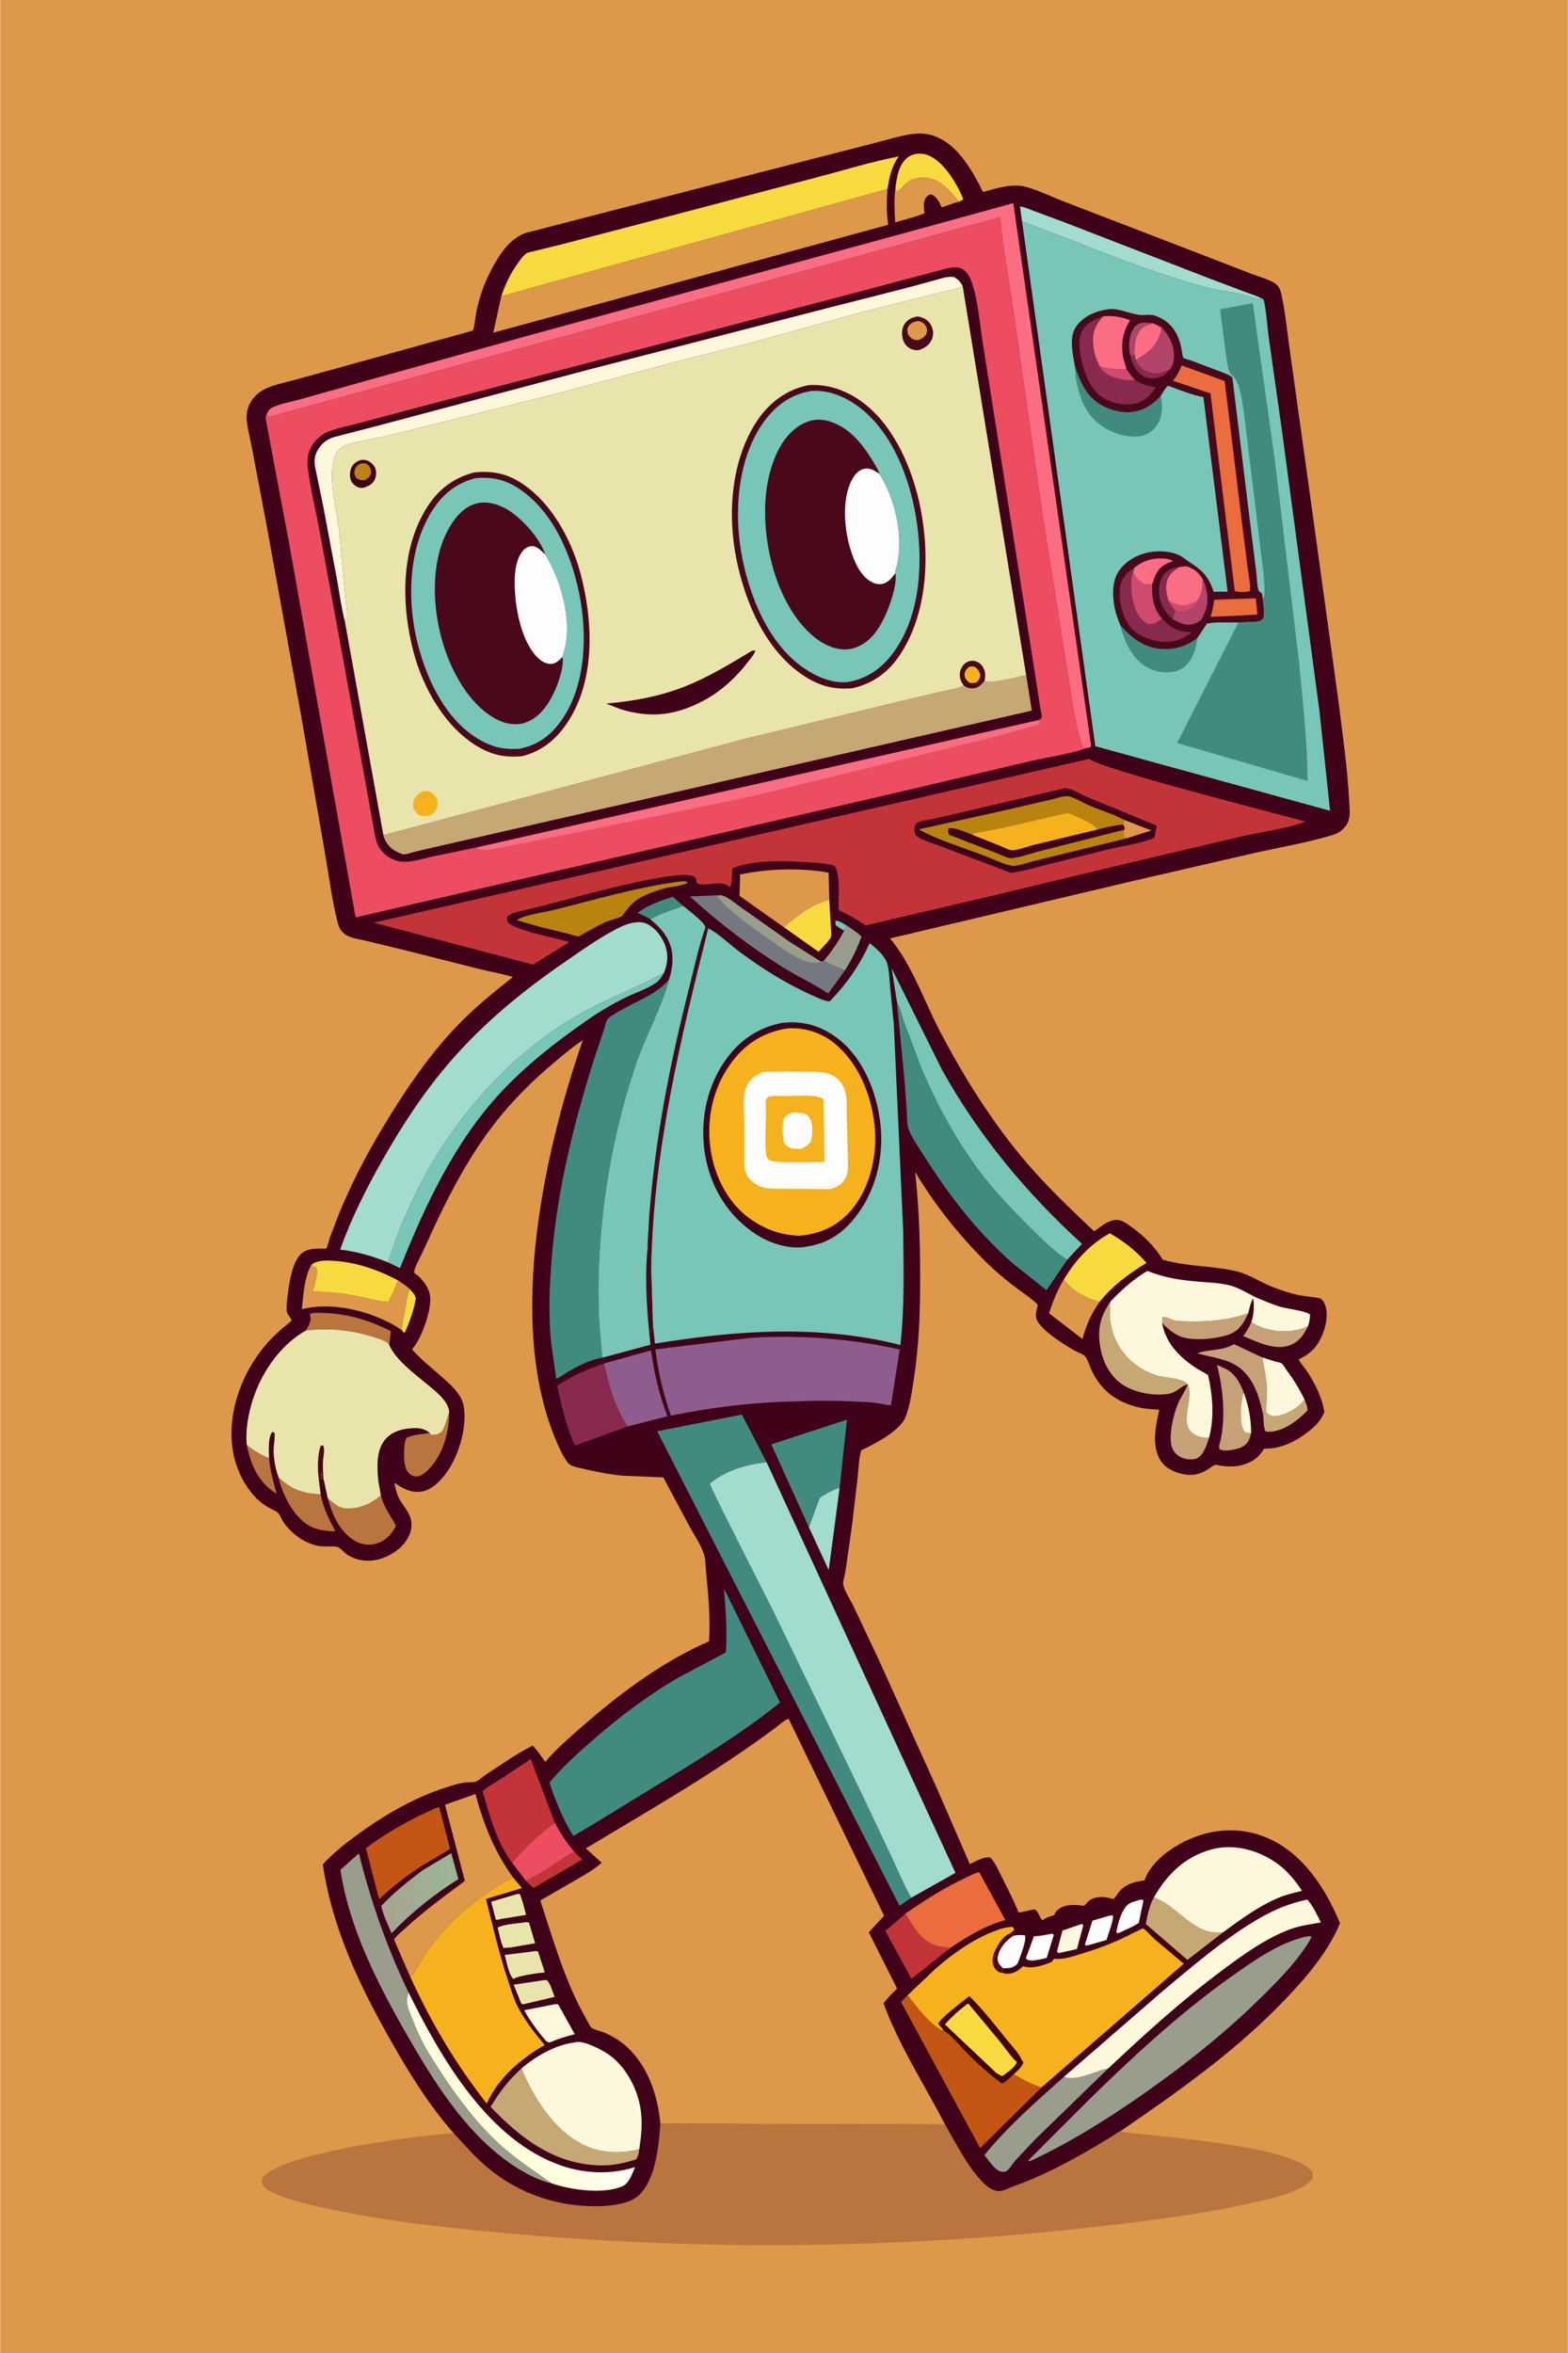<svg version="1.1" xmlns="http://www.w3.org/2000/svg" style="display: block;" viewBox="0 0 1365 2048" width="1024" height="1536">
<defs>
	<linearGradient id="Gradient1" gradientUnits="userSpaceOnUse" x1="332.568" y1="1652.65" x2="397.461" y2="1641.52">
		<stop class="stop0" offset="0" stop-opacity="1" stop-color="rgb(167,164,143)"/>
		<stop class="stop1" offset="1" stop-opacity="1" stop-color="rgb(154,182,149)"/>
	</linearGradient>
	<linearGradient id="Gradient2" gradientUnits="userSpaceOnUse" x1="420.527" y1="1850.23" x2="461.226" y2="1807.11">
		<stop class="stop0" offset="0" stop-opacity="1" stop-color="rgb(255,254,214)"/>
		<stop class="stop1" offset="1" stop-opacity="1" stop-color="rgb(255,255,246)"/>
	</linearGradient>
</defs>
<path transform="translate(0,0)" fill="rgb(221,153,73)" d="M -0 -0 L 1365 0 L 1365 2048 L -0 2048 L -0 -0 z"/>
<path transform="translate(0,0)" fill="rgb(186,116,62)" d="M 574.843 1848.33 L 822.771 1849.14 C 832.39 1865.84 842.704 1886.84 856.58 1900.43 C 859.379 1903.17 863.133 1905.98 867.052 1906.83 C 872.705 1908.04 876.942 1904.82 882 1903.03 C 907.749 1893.92 931.458 1881.22 955.03 1867.37 L 969.075 1858.81 C 970.505 1857.92 973.269 1855.7 974.808 1855.36 C 1005.83 1859.57 1124.8 1867.13 1142.19 1889.92 C 1143.01 1891 1142.9 1893.14 1143.05 1894.5 C 1140.94 1900.05 1134.35 1903.49 1129.15 1905.84 C 1115.58 1911.95 1099.88 1915.19 1085.37 1918.36 C 1056.32 1924.73 1027.2 1929.1 997.73 1932.93 C 798.668 1958.78 596.58 1960.97 396.986 1939.42 C 362.822 1935.74 329.376 1931.46 295.681 1924.6 C 277.548 1920.91 258.949 1916.96 241.636 1910.32 C 237.269 1908.64 229.43 1905.3 228.109 1900.28 C 227.654 1898.55 228.134 1896.8 228.5 1895.09 C 247.392 1873.55 361.177 1858.92 393.937 1856.79 L 394.915 1856.73 C 404.64 1867.38 414.079 1878.11 425.225 1887.35 C 448.137 1906.34 476.53 1917.55 506.145 1919.81 C 520.133 1920.88 544.882 1920.81 555.762 1911.05 C 570.752 1897.61 573.602 1867.4 574.843 1848.33 z"/>
<path transform="translate(0,0)" fill="rgb(63,2,25)" d="M 394.915 1856.73 C 373.918 1832.99 357.371 1806.32 341.692 1778.91 C 313.539 1729.68 289.294 1679.34 280.92 1622.73 C 290.146 1612.57 301.607 1603.72 312.701 1595.67 C 335.615 1579.04 361.136 1564.43 388.19 1555.75 C 393.417 1554.07 398.997 1552.28 404.44 1551.5 C 407.303 1551.09 411.664 1551.54 414.168 1550.69 C 416.564 1549.88 420.691 1546.04 423.051 1544.5 C 436.123 1535.99 449.718 1526.31 463.66 1519.35 C 467.862 1523.63 471.154 1528.68 474.584 1533.57 C 484.161 1522.24 495.583 1512.47 506.713 1502.71 C 539.612 1473.87 576.896 1446.1 617.195 1428.59 C 618.484 1408.98 616.648 1388.37 614.681 1368.85 C 614.161 1363.68 614.317 1357.4 612.713 1352.5 C 610.054 1344.37 604.213 1335.89 600.096 1328.35 L 577.435 1285.91 L 541.478 1284.36 C 529.237 1283.13 516.814 1280.64 504.873 1277.72 C 501.474 1276.89 496.501 1276.1 494.282 1273.16 L 493.679 1272.31 C 491.588 1269.44 489.913 1266.52 488.356 1263.33 C 438.893 1161.89 471.97 1007.13 507.294 905.378 C 498.496 911.098 490.408 918.061 482.38 924.8 C 464.101 940.144 447.45 956.499 432.581 975.23 C 405.176 1009.75 386.067 1049.27 368.118 1089.26 C 366.439 1093 360.46 1103.45 360.458 1107.13 C 360.457 1108.62 362.664 1109.14 363.74 1110.18 C 368.868 1115.12 373.716 1121.38 374.403 1128.73 C 375.517 1140.66 367.078 1164.37 359.421 1173.4 L 358.587 1174.37 C 366.967 1184.07 377.382 1191.88 386.87 1200.45 C 393.878 1206.78 401.964 1214.29 403.631 1224.05 C 406.676 1241.88 399.527 1266.1 389.428 1280.62 C 384.229 1288.1 376.23 1296.88 366.685 1298.26 C 357.597 1299.57 350.338 1295.5 343.2 1290.49 C 344.231 1294.81 345.129 1300.07 347.229 1304 C 352.126 1313.17 359.082 1318.09 357.993 1329.6 C 357.331 1336.6 352.376 1343.78 347.05 1348.13 C 334.253 1358.6 317.144 1362.38 302.473 1353.37 C 300.006 1351.85 296.258 1347.38 294.019 1346.59 C 290.28 1345.26 283.705 1346.37 279.5 1345.89 C 266.527 1344.4 254.724 1335.88 247.143 1325.58 C 245.427 1323.25 243.767 1318.53 241.878 1316.75 C 240.002 1314.98 235.956 1313.39 233.635 1312.07 C 227.407 1308.52 222.485 1304.02 218.095 1298.37 C 188.608 1260.41 201.61 1205.79 230.499 1171.4 C 235.042 1166 240.129 1161.02 245.409 1156.34 C 246.947 1154.97 253.05 1150.7 253.723 1149.15 C 253.906 1148.73 250.171 1143.45 249.844 1142.61 C 248.474 1139.07 250.33 1127.72 250.862 1123.43 C 251.998 1114.26 255.106 1096.47 262.921 1090.55 C 267.355 1087.19 273.205 1086.75 278.534 1086.7 C 279.229 1086.69 283.476 1086.93 283.814 1086.69 C 284.905 1085.92 286.45 1079.08 287.002 1077.39 L 294.987 1056.49 C 305.621 1030.68 318.104 1006.46 332.446 982.5 C 350.985 951.527 372.251 919.698 397.275 893.491 C 412.401 877.649 429.272 863.881 446.471 850.398 C 436.284 847.284 425.512 845.525 415.157 842.919 L 352.64 827.109 L 318 818.757 C 312.75 817.484 306.292 816.711 301.596 813.998 C 297.728 811.764 295.253 808.337 294.138 804.048 C 289.066 784.532 286.438 763.414 282.98 743.5 L 261.902 622.12 L 231.543 454.804 L 219.3 390.408 C 217.898 382.777 215.828 375.109 214.845 367.421 C 214.058 361.263 214.94 355.256 218.179 349.897 C 221.556 344.311 226.009 340.628 231.925 337.95 C 239.345 334.591 247.942 332.964 255.797 330.835 L 295.045 320.031 L 411.648 287.731 C 413.432 282.678 413.59 276.528 414.663 271.21 C 417.221 258.536 421.606 246.26 427.632 234.822 C 434.392 221.992 443.884 206.935 458.336 202.563 L 510.388 189.092 L 660.969 150.234 L 757.038 125.599 C 768.674 122.77 780.585 118.874 792.363 116.93 C 798.692 115.885 805.34 115.922 811.52 117.796 C 831.12 123.741 843.433 143.578 852.589 160.696 C 853.12 161.689 855.206 166.547 855.917 167.013 C 856.394 167.325 857.018 166.715 857.568 166.568 C 868.372 163.67 881.463 159.563 892.701 162.552 C 905.011 165.825 917.512 172.275 929.567 176.692 L 1052.24 223.919 L 1089.24 238.244 C 1095.67 240.671 1103.5 242.759 1109.41 246.219 C 1113.26 248.472 1114.67 252.12 1115.6 256.273 C 1119.18 272.377 1120.63 289.291 1123.05 305.616 L 1140.23 428.729 L 1164.83 606.86 C 1168.63 637.109 1173.14 668.013 1174.71 698.474 C 1175.05 705.085 1176.08 712.042 1172.37 717.728 C 1169.85 721.583 1166.05 724.939 1161.62 726.326 C 1139.55 733.229 1115.49 737.214 1092.88 742.252 L 987.033 766.624 L 774.902 816.762 C 794.41 840.404 804.542 871.569 818.756 898.532 C 839.963 938.759 864.111 977.388 893.762 1012.01 C 911.947 1033.24 932.239 1052.51 952.523 1071.7 L 958.867 1067.14 C 963.578 1063.95 969.146 1060.65 975.085 1062.2 C 978.921 1063.2 982.879 1066.32 986.025 1068.63 C 996.777 1076.54 1005.21 1085.02 1012.31 1096.41 C 1033.65 1102.6 1055.25 1101.49 1076.62 1106.55 C 1087.51 1109.12 1098.35 1116.59 1109.06 1120.6 C 1116.08 1123.23 1123.61 1125.88 1130.97 1127.29 C 1137.12 1128.47 1143.36 1128.71 1149.5 1130.07 C 1150.81 1131.14 1152.08 1132.31 1152.84 1133.85 C 1156.7 1141.62 1154.97 1151.82 1152.12 1159.61 C 1147.84 1171.31 1141.83 1178.02 1130.57 1183.24 C 1132.47 1186.85 1135.63 1190.04 1137.9 1193.5 C 1144.96 1204.26 1150.99 1216.22 1153.03 1229 C 1150.9 1234.11 1148.28 1237.91 1144.19 1241.68 C 1132.47 1252.5 1116.77 1261.39 1100.5 1260.87 C 1098.12 1264.67 1095.99 1267.77 1092.19 1270.27 C 1081.45 1277.33 1070.3 1277.47 1058.16 1274.87 C 1056.53 1275.47 1055.37 1276.31 1053.97 1277.29 C 1046.31 1282.61 1039.8 1284.96 1030.38 1283.15 C 1022.9 1281.72 1014.78 1278.08 1010.53 1271.47 C 1002.19 1258.52 1006.21 1241.06 1009.24 1227 C 1003.07 1226.61 996.862 1226.32 990.836 1224.84 C 971.533 1220.1 958.262 1210.08 949.943 1191.83 C 948.583 1188.84 946.729 1182.62 944.555 1180.39 C 942.593 1178.37 938.079 1177.06 935.5 1175.55 C 925.768 1169.84 910.122 1160.22 903.804 1150.89 C 901.122 1146.92 901.707 1143.73 902.617 1139.33 C 902.695 1138.95 903.502 1135.9 903.419 1135.71 C 902.41 1133.38 884.341 1120.75 881.051 1118.14 C 873.171 1111.91 865.329 1105.3 858.19 1098.23 C 834.809 1075.08 813.557 1048.32 796.68 1020.07 C 799.947 1049.65 800.972 1079.25 801.061 1109 C 801.15 1139.01 800.308 1168.66 795.834 1198.39 C 794.118 1209.8 792.536 1222.12 788.53 1232.94 C 783.943 1245.33 761.325 1256.85 749.781 1262.31 C 747.668 1269.15 747.508 1277.75 746.745 1284.9 L 741.946 1325.92 L 736.045 1367.5 C 735.629 1370.17 733.643 1376.64 734.064 1379.03 C 735.056 1384.67 740.488 1392.79 743.109 1398.2 L 764.276 1442.98 L 815.112 1555.4 L 844.349 1622.54 C 849.346 1620.06 856.933 1615.31 862.5 1617.03 C 866.737 1621.7 869.347 1628.19 872.176 1633.78 C 877.305 1643.91 882.395 1653.9 886.718 1664.41 C 887.764 1665.17 897.842 1661.95 901 1661.91 C 904.613 1664.53 904.457 1668.29 907.5 1671.28 C 910.489 1669.37 913.013 1668.28 916.443 1667.4 L 917.5 1667.13 C 918.436 1665.39 919.425 1663.53 920.93 1662.21 C 925.682 1658.06 934.101 1657.54 940.075 1658.34 L 944 1658.81 C 945.655 1656.58 947.46 1654.43 950 1653.17 C 956.399 1650 962.946 1651.04 969.5 1652.95 C 970.901 1651.35 971.999 1649.64 973.251 1647.93 C 979.201 1639.82 987.092 1638.05 996.436 1636.63 L 997.141 1634.76 C 1003.13 1619.54 1021.44 1606.79 1035.89 1600.62 C 1057.26 1591.48 1080.29 1590.25 1102 1599.12 C 1133.84 1612.14 1153.97 1643.28 1166.63 1673.92 C 1155.5 1701.43 1132 1727.2 1111.29 1748.03 C 1070.41 1789.16 1022.49 1822.75 974.808 1855.36 C 973.269 1855.7 970.505 1857.92 969.075 1858.81 L 955.03 1867.37 C 931.458 1881.22 907.749 1893.92 882 1903.03 C 876.942 1904.82 872.705 1908.04 867.052 1906.83 C 863.133 1905.98 859.379 1903.17 856.58 1900.43 C 842.704 1886.84 832.39 1865.84 822.771 1849.14 L 574.843 1848.33 C 573.602 1867.4 570.752 1897.61 555.762 1911.05 C 544.882 1920.81 520.133 1920.88 506.145 1919.81 C 476.53 1917.55 448.137 1906.34 425.225 1887.35 C 414.079 1878.11 404.64 1867.38 394.915 1856.73 z"/>
<path transform="translate(0,0)" fill="rgb(119,198,183)" d="M 734.902 809.997 C 732.085 808.529 729.717 806.931 727.251 804.931 L 727.324 801.5 C 730.36 800.951 734.195 803.996 736.942 805.475 L 734.902 809.997 z"/>
<path transform="translate(0,0)" fill="rgb(246,218,63)" d="M 356.389 1121.81 C 358.874 1124.39 361.056 1126.37 361.877 1130 C 360.44 1139.77 356.455 1150.6 352.5 1159.64 L 351.263 1159.79 L 349.91 1157.97 C 349.607 1153.02 351.064 1147.69 351.962 1142.82 C 353.238 1135.9 354.023 1128.43 356.389 1121.81 z"/>
<path transform="translate(0,0)" fill="rgb(65,138,128)" d="M 566.281 800.254 C 562.741 797.843 558.851 796.256 554.941 794.551 C 563.995 787.687 574.935 783.987 585.598 780.5 L 594.731 788.457 C 585.84 792.05 574.177 795.033 566.281 800.254 z"/>
<path transform="translate(0,0)" fill="rgb(253,248,220)" d="M 941.934 1674.5 L 943.099 1676.03 L 937.526 1696.44 L 921.5 1699.95 L 920.214 1698.4 L 924.954 1680.37 L 941.934 1674.5 z"/>
<path transform="translate(0,0)" fill="rgb(254,253,253)" d="M 914.543 1683.25 C 916.038 1682.89 916.148 1683.22 917.5 1683.81 L 911.307 1704.05 C 907.034 1705.26 902.908 1705.96 898.5 1706.48 C 895.905 1706.15 894.947 1706.43 893.097 1704.5 L 900.13 1685.34 C 905.05 1685.18 909.729 1684.21 914.543 1683.25 z"/>
<path transform="translate(0,0)" fill="rgb(254,253,253)" d="M 992.719 1653.5 C 994.068 1653.34 994.317 1653.49 995.522 1654 L 991.44 1673.62 C 986.495 1677.1 979.964 1679.54 974.5 1682.21 L 972.535 1682.81 L 971.947 1681 C 973.375 1674.6 974.791 1668.59 977.986 1662.81 C 981.754 1655.99 985.492 1655.61 992.719 1653.5 z"/>
<path transform="translate(0,0)" fill="rgb(254,253,253)" d="M 965.432 1667.5 C 966.58 1667.24 967.785 1667.24 968.959 1667.17 C 969.715 1670.98 964.583 1683.85 963.354 1688.51 L 947.5 1693.04 L 945.811 1693.47 L 944.5 1692.55 L 951.094 1671.7 L 965.432 1667.5 z"/>
<path transform="translate(0,0)" fill="rgb(186,116,62)" d="M 214.68 1257.53 C 220.681 1262.7 226.749 1266.15 234.087 1269.11 C 235.081 1279.86 237.859 1289.84 240.729 1300.19 L 239.562 1299.44 C 224.279 1289.45 218.251 1274.79 214.68 1257.53 z"/>
<path transform="translate(0,0)" fill="rgb(195,52,56)" d="M 499.718 1611.49 L 506.769 1618.6 L 464.348 1643.31 L 457.835 1637.13 C 472.201 1630.29 485.953 1619.69 499.718 1611.49 z"/>
<path transform="translate(0,0)" fill="rgb(198,168,116)" d="M 1135.8 1218.24 C 1136.95 1221.31 1138.36 1224.3 1138.36 1227.62 C 1130.15 1236.21 1117.27 1246.1 1104.74 1246.16 L 1102 1245.99 C 1099.72 1242.39 1100.28 1235.47 1099.63 1231.18 L 1102.11 1228.91 L 1103.12 1229.91 C 1105.45 1232.08 1107.52 1232.81 1110.73 1232.51 C 1119.76 1231.69 1130.28 1225.25 1135.8 1218.24 z"/>
<path transform="translate(0,0)" fill="rgb(233,228,171)" d="M 450.257 1648.5 L 452.378 1648.43 C 454.967 1654.14 456.273 1660.64 457.906 1666.69 L 435.5 1670.3 C 433.707 1670.96 433.368 1671.04 431.5 1670.72 L 427.504 1655.17 L 450.257 1648.5 z"/>
<path transform="translate(0,0)" fill="rgb(254,253,253)" d="M 882.118 1684.84 C 885.709 1684.26 888.67 1683.91 892.322 1684.5 C 893.979 1689.16 887.756 1703.99 885.922 1709.04 C 882.919 1712.12 880.428 1712.96 876.143 1713.08 L 872.837 1713.02 L 870.052 1709.81 C 868.73 1707.95 868.076 1705.43 868.527 1703.21 C 870.122 1695.37 875.58 1689.01 882.118 1684.84 z"/>
<path transform="translate(0,0)" fill="rgb(233,228,171)" d="M 473.51 1723.5 L 475.769 1723.41 C 478.932 1725.52 481.286 1734.37 482.75 1738.07 L 457.165 1744.07 L 455.881 1744.5 L 453.796 1744.04 L 447.071 1727.4 L 473.51 1723.5 z"/>
<path transform="translate(0,0)" fill="rgb(233,228,171)" d="M 455.585 1673.36 C 457.584 1672.96 458.523 1672.71 460.487 1673.5 L 465.756 1691.38 L 444.609 1695.02 L 438.273 1695.5 C 435.711 1690.13 434.64 1683.54 433.167 1677.77 C 438.165 1674.86 449.765 1674.11 455.585 1673.36 z"/>
<path transform="translate(0,0)" fill="rgb(233,228,171)" d="M 464.582 1698.4 C 466.013 1697.89 466.826 1698.15 468.272 1698.5 L 474.219 1716.7 C 465.456 1717.67 456.83 1718.84 448.4 1721.54 L 447 1722.55 C 442.814 1719.1 440.831 1706.9 439.298 1701.54 L 464.582 1698.4 z"/>
<path transform="translate(0,0)" fill="rgb(153,157,140)" d="M 736.942 805.475 C 741.378 808.48 746.198 811.352 749.927 815.22 C 746.153 825.976 741.539 835.176 735.457 844.809 L 716.959 836.513 C 723.883 828.194 729.889 819.591 734.902 809.997 L 736.942 805.475 z"/>
<path transform="translate(0,0)" fill="rgb(198,161,120)" d="M 1138.72 1154.38 C 1135.42 1161.54 1131.13 1167.59 1123.57 1170.66 C 1110.4 1176 1094.41 1167.94 1082.38 1162.85 C 1085.01 1159.28 1087.15 1155.92 1088.94 1151.85 L 1089.44 1150.71 C 1101.55 1158.37 1115.91 1160.37 1129.9 1157.38 C 1132.94 1156.74 1135.91 1155.71 1138.72 1154.38 z"/>
<path transform="translate(0,0)" fill="rgb(253,248,220)" d="M 482.644 1744.5 L 485.802 1744.5 L 500.324 1770.53 C 492.558 1772.37 485.372 1774.82 478.016 1777.87 L 475.5 1776.65 C 468.179 1768.26 461.655 1759.46 456.279 1749.69 L 482.644 1744.5 z"/>
<path transform="translate(0,0)" fill="rgb(186,116,62)" d="M 266.109 1158.07 C 268.771 1153.13 271.426 1149.95 269.799 1144.23 L 269.58 1143.5 C 273.317 1142.26 277.777 1142.74 281.694 1142.83 C 301.434 1143.26 320.964 1148.99 338.548 1157.81 L 340.139 1158.63 L 338.777 1170.63 C 338.251 1169.86 337.909 1169.33 337.139 1168.78 C 333.048 1165.84 326.786 1164.19 322 1162.76 C 304.106 1157.43 284.658 1155.68 266.109 1158.07 z"/>
<path transform="translate(0,0)" fill="rgb(198,161,120)" d="M 1086.74 1143.03 C 1082.82 1151.33 1079.03 1158.29 1069.9 1161.54 C 1058.95 1165.43 1037.26 1167.82 1026.33 1162.63 C 1020.63 1159.91 1016.22 1155.99 1011.7 1151.67 L 1012.04 1146.5 C 1014.72 1145.45 1020.13 1148.84 1023.29 1149.4 C 1026.77 1150.02 1030.47 1150.04 1034 1150.13 C 1052.43 1150.56 1069.19 1149.02 1086.74 1143.03 z"/>
<path transform="translate(0,0)" fill="rgb(186,116,62)" d="M 242.333 1285.8 C 253.75 1296.59 263.324 1299.87 279.073 1300.58 C 281.077 1312.15 286.488 1322.61 291.93 1332.87 C 283.342 1332.48 275.503 1332.04 268.036 1327.33 C 254.635 1318.87 245.795 1300.79 242.333 1285.8 z"/>
<path transform="translate(0,0)" fill="rgb(198,161,120)" d="M 1099.63 1231.18 C 1097.67 1221.69 1095.08 1211.75 1090.17 1203.33 C 1078.38 1183.12 1062.6 1183.4 1042.25 1177.93 C 1052.39 1174.14 1063.03 1176.01 1073.23 1170.55 L 1074.34 1169.95 L 1098.94 1181.48 C 1100.83 1191 1102.82 1200.76 1102.98 1210.5 C 1103.09 1216.57 1102.34 1222.82 1102.11 1228.91 L 1099.63 1231.18 z"/>
<path transform="translate(0,0)" fill="rgb(198,161,120)" d="M 1034.05 1204.99 C 1040.42 1219.17 1022.85 1242.65 1043.66 1250.32 C 1046.43 1251.34 1049.73 1251.25 1052.66 1251.26 C 1050.72 1257 1048.13 1266.28 1042.27 1269.2 C 1039.17 1270.75 1033.47 1270.36 1030.25 1269.22 C 1026.19 1267.79 1022.53 1264.94 1020.77 1260.95 C 1016.55 1251.42 1021.67 1230.69 1025.59 1221.62 C 1027.94 1216.2 1031.43 1211.42 1033.68 1205.91 L 1034.05 1204.99 z"/>
<path transform="translate(0,0)" fill="rgb(246,218,63)" d="M 779.457 164.224 C 780.778 154.376 782.003 143.033 790.685 136.659 C 794.683 133.724 800.11 133.247 804.906 134.214 C 815.58 136.367 825.232 148.653 830.596 157.5 C 833.683 162.591 836.622 167.985 838.585 173.612 L 834.806 175.624 C 829.745 169.44 824.582 162.92 817.683 158.72 C 811.156 154.747 804.079 153.659 796.621 155.584 L 795.5 155.896 C 788.916 157.573 786.045 163.803 780.5 167.246 L 779.457 164.224 z"/>
<path transform="translate(0,0)" fill="rgb(161,220,207)" d="M 704.13 1329.21 L 713.448 1303.84 C 718.279 1300.19 725.275 1296.72 730.982 1294.69 L 721.452 1366.54 L 704.13 1329.21 z"/>
<path transform="translate(0,0)" fill="rgb(186,116,62)" d="M 390.996 1228.85 C 390.866 1246.99 385.666 1266.58 372.314 1279.64 C 369.703 1282.19 366.076 1285.14 362.262 1285.07 C 359.216 1285.01 357.633 1283.97 355.5 1281.79 C 350.928 1277.13 351.489 1265.08 351.974 1259.04 C 352.188 1256.37 352.538 1253.87 353.837 1251.5 C 359.877 1248.43 367.465 1248.49 374.039 1247.17 L 375 1248.88 C 377.393 1248.92 379.794 1248.82 382 1247.77 C 386.066 1245.83 386.565 1241.96 388.019 1238.21 L 390.996 1228.85 z"/>
<path transform="translate(0,0)" fill="rgb(246,218,63)" d="M 682.261 806.963 C 695.009 796.368 705.567 787.331 721.922 782.997 L 723.374 807.773 C 723.434 809.334 724.052 813.896 723.515 815.24 C 722.014 818.995 715.421 825.05 712.631 828.432 L 682.261 806.963 z"/>
<path transform="translate(0,0)" fill="rgb(221,153,73)" d="M 957.635 1132.8 C 950.163 1142.56 945.737 1153.72 942.312 1165.4 L 913.253 1143.04 C 916.818 1132.44 920.252 1123.39 926.122 1113.77 C 933.28 1123.26 945.837 1130.92 957.635 1132.8 z"/>
<path transform="translate(0,0)" fill="rgb(253,248,220)" d="M 1098.94 1181.48 L 1110.64 1185.21 C 1111.62 1185.47 1114.9 1185.95 1115.6 1186.5 C 1117.3 1187.85 1119.26 1191.36 1120.6 1193.17 C 1126.54 1201.19 1131.48 1209.25 1135.8 1218.24 C 1130.28 1225.25 1119.76 1231.69 1110.73 1232.51 C 1107.52 1232.81 1105.45 1232.08 1103.12 1229.91 L 1102.11 1228.91 C 1102.34 1222.82 1103.09 1216.57 1102.98 1210.5 C 1102.82 1200.76 1100.83 1191 1098.94 1181.48 z"/>
<path transform="translate(0,0)" fill="rgb(221,153,73)" d="M 779.457 164.224 L 780.5 167.246 C 786.045 163.803 788.916 157.573 795.5 155.896 L 796.621 155.584 C 804.079 153.659 811.156 154.747 817.683 158.72 C 824.582 162.92 829.745 169.44 834.806 175.624 C 829.863 176.682 824.705 178.916 819.876 180.516 C 817.743 175.991 815.474 170.937 810.5 169.071 C 808.901 169.64 808.035 169.792 806.901 171.058 C 803.18 175.213 804.317 180.499 804.769 185.602 C 796.959 189.054 787.574 190.87 779.374 193.588 C 778.725 184.061 778.213 173.703 779.457 164.224 z"/>
<path transform="translate(0,0)" fill="rgb(236,77,97)" d="M 482.878 1586.26 C 487.756 1595.53 492.83 1603.51 499.718 1611.49 C 485.953 1619.69 472.201 1630.29 457.835 1637.13 L 445.71 1621.23 C 456.15 1608.49 469.779 1596.19 482.878 1586.26 z"/>
<path transform="translate(0,0)" fill="rgb(195,52,56)" d="M 788.272 1665.55 C 795.212 1677.11 802.218 1690.15 816.257 1693.79 C 820.023 1694.77 823.739 1695.13 827.613 1695.29 L 793.544 1722.29 L 770.749 1680.61 L 788.272 1665.55 z"/>
<path transform="translate(0,0)" fill="rgb(198,161,120)" d="M 1089.19 1247.31 C 1088.63 1249.59 1088.11 1252.15 1086.93 1254.19 C 1084.93 1257.65 1081.36 1259.8 1077.61 1260.85 C 1073.95 1261.87 1065.33 1263.66 1062.07 1261.43 C 1060.4 1260.3 1062.2 1255.52 1062.6 1253.73 C 1067.16 1233.36 1064.83 1208 1059.46 1187.97 L 1066.27 1191 C 1075.04 1195.07 1079.68 1203.61 1082.9 1212.36 C 1087.09 1223.78 1089.13 1235.14 1089.19 1247.31 z"/>
<path transform="translate(0,0)" fill="rgb(253,248,220)" d="M 1089.19 1247.31 L 1084.5 1246.64 C 1083.78 1245.96 1083.18 1245.38 1082.71 1244.5 C 1078.94 1237.27 1080.33 1219.97 1082.9 1212.36 C 1087.09 1223.78 1089.13 1235.14 1089.19 1247.31 z"/>
<path transform="translate(0,0)" fill="rgb(186,116,62)" d="M 331.495 1301.55 L 331.793 1302.66 C 333.519 1308.95 336.626 1314.38 339.934 1319.95 C 340.801 1321.41 344.692 1326.96 344.461 1328.39 C 344.452 1328.45 343.637 1329.92 343.509 1330.15 C 339.922 1336.55 334.303 1341.7 327.106 1343.66 C 321.266 1345.26 314.415 1344.44 309.215 1341.36 C 295.422 1333.21 289.282 1318.68 285.185 1303.94 C 289.681 1307.85 294.369 1312.45 300.609 1312.87 C 312.513 1313.68 322.648 1308.96 331.495 1301.55 z"/>
<path transform="translate(0,0)" fill="rgb(198,168,116)" d="M 1004.62 1651.37 C 1022 1657.94 1032.98 1674.74 1050.21 1680.55 C 1054.89 1682.13 1059.79 1682.06 1064.67 1681.93 L 1033.79 1705.87 L 997.575 1674.64 C 999.168 1666.39 1000.49 1658.8 1004.62 1651.37 z"/>
<path transform="translate(0,0)" fill="rgb(221,153,73)" d="M 349.91 1157.97 L 345.156 1154.73 C 322.293 1140.97 288.882 1132.72 262.686 1139.54 C 263.863 1128.02 264.912 1110.98 270.912 1100.97 C 272.472 1102.05 273.804 1102.86 275.62 1103.5 C 276.693 1109.42 273.577 1118.05 272.223 1123.94 C 284.089 1124.57 295.817 1125.32 307.527 1127.5 C 317.478 1129.35 327.728 1132.5 337.831 1133.23 C 341.328 1127.14 343.969 1120.97 346.362 1114.38 C 349.623 1116.68 353.614 1118.99 356.389 1121.81 C 354.023 1128.43 353.238 1135.9 351.962 1142.82 C 351.064 1147.69 349.607 1153.02 349.91 1157.97 z"/>
<path transform="translate(0,0)" fill="rgb(198,168,116)" d="M 966.879 1132.63 C 964.663 1146.9 967.791 1163.19 976.314 1174.99 C 984.115 1185.8 994.684 1193.36 1007.42 1197.25 C 1014.79 1199.5 1029.35 1199.2 1034.05 1204.99 C 1029.29 1205.57 1024.22 1211.79 1018.42 1212.95 C 1005.26 1215.57 987.521 1212.27 976.5 1204.6 C 966.902 1197.92 960.492 1186.06 958.321 1174.78 C 955.052 1157.79 957.183 1147.14 966.879 1132.63 z"/>
<path transform="translate(0,0)" fill="url(#Gradient1)" d="M 367.99 1627.71 L 392.761 1612.94 L 398.994 1635.53 C 378.013 1648.59 357.884 1664.75 340.788 1682.65 C 337.703 1675.36 333.297 1666.55 331.818 1658.83 C 342.872 1647.12 355.175 1637.41 367.99 1627.71 z"/>
<path transform="translate(0,0)" fill="rgb(246,218,63)" d="M 270.912 1100.97 C 274.705 1097.35 282.017 1097.08 287.156 1097.24 C 308.146 1097.89 327.935 1104.69 346.362 1114.38 C 343.969 1120.97 341.328 1127.14 337.831 1133.23 C 327.728 1132.5 317.478 1129.35 307.527 1127.5 C 295.817 1125.32 284.089 1124.57 272.223 1123.94 C 273.577 1118.05 276.693 1109.42 275.62 1103.5 C 273.804 1102.86 272.472 1102.05 270.912 1100.97 z"/>
<path transform="translate(0,0)" fill="rgb(185,131,16)" d="M 590.966 767.395 C 593.682 767.134 596.265 766.497 598.692 768 C 595.961 770.986 583.097 771.869 578.404 773.229 C 569.971 775.673 559.621 779.032 552.656 784.544 C 548.181 788.085 544.719 793.146 541.26 797.624 C 536.229 799.826 530.81 800.854 525.815 803.143 C 520.174 805.728 514.717 808.944 509.268 811.922 C 507.969 812.632 505.092 814.74 503.749 814.946 C 502.051 815.207 497.624 813.514 495.649 813.036 L 468.964 806.47 L 449.756 800.866 C 458.21 795.788 473.169 794.246 482.842 791.823 C 518.744 782.831 554.193 772.278 590.966 767.395 z"/>
<path transform="translate(0,0)" fill="rgb(161,220,207)" d="M 889.765 192.773 L 887.976 179.664 C 892.068 180.104 896.655 182.376 900.528 183.784 L 927.161 193.673 L 1052.64 242.237 L 1084.17 254.14 C 1088.98 255.97 1094.51 257.583 1099.02 259.979 C 1095.23 261.271 1084.98 256.975 1080.39 255.951 C 1070.89 253.828 1061.19 253.028 1051.74 250.545 C 996.59 236.06 943.275 212.333 889.765 192.773 z"/>
<path transform="translate(0,0)" fill="rgb(246,218,63)" d="M 926.122 1113.77 C 936.008 1097.05 948.987 1082.91 966.189 1073.42 C 977.985 1080.07 989.34 1088.87 998.164 1099.2 C 983.659 1107.99 968.155 1119.38 957.635 1132.8 C 945.837 1130.92 933.28 1123.26 926.122 1113.77 z"/>
<path transform="translate(0,0)" fill="rgb(142,93,141)" d="M 525.743 1186.71 L 566.693 1175.33 C 569.396 1194.56 573.916 1214.5 581.002 1232.63 L 546.386 1241.56 C 535.043 1225.28 529.934 1205.82 525.743 1186.71 z"/>
<path transform="translate(0,0)" fill="rgb(153,157,140)" d="M 926.214 1807.65 C 937.194 1811.76 952.939 1802.88 963.779 1800.5 L 964.887 1800.26 L 900.791 1862.48 L 884.094 1880.28 C 882.029 1882.67 878.575 1888.37 876 1889.85 C 875.316 1890.25 873.287 1890.3 872.5 1890.29 C 868.961 1890.24 865.184 1885.98 863.012 1883.5 L 856.981 1875.75 C 877.331 1850.81 902.209 1829 926.214 1807.65 z"/>
<path transform="translate(0,0)" fill="rgb(136,41,78)" d="M 546.386 1241.56 L 500.705 1258.12 C 498.274 1254.64 496.945 1249.93 495.5 1245.92 C 490.853 1233.03 487.916 1219.5 485.01 1206.13 C 497.646 1197.73 511.431 1191.6 525.743 1186.71 C 529.934 1205.82 535.043 1225.28 546.386 1241.56 z"/>
<path transform="translate(0,0)" fill="rgb(221,153,73)" d="M 682.261 806.963 L 643.743 779.742 L 644.265 761.175 C 668.56 756.034 696.897 755.169 721.343 759.542 L 721.922 782.997 C 705.567 787.331 695.009 796.368 682.261 806.963 z"/>
<path transform="translate(0,0)" fill="rgb(194,86,18)" d="M 329.961 1653.08 L 318.429 1608.61 C 334.829 1596.38 353.55 1585.45 372.204 1577.01 C 374.929 1575.78 379.42 1573.11 382.349 1573.07 L 391.758 1609.34 L 365.923 1624.67 C 353.428 1633.03 340.743 1642.59 329.961 1653.08 z"/>
<path transform="translate(0,0)" fill="rgb(118,120,129)" d="M 735.457 844.809 L 720.953 864.675 C 708.744 856.495 695.204 850.378 682.717 842.643 C 653.309 824.427 626.105 803.41 600.464 780.252 L 626.954 779.155 C 632.628 779.65 640.251 786.492 644.894 789.73 L 687.404 819.811 L 714.196 836.699 L 716.959 836.513 L 735.457 844.809 z"/>
<path transform="translate(0,0)" fill="rgb(153,157,140)" d="M 626.954 779.155 C 632.628 779.65 640.251 786.492 644.894 789.73 L 687.404 819.811 L 714.196 836.699 C 712.854 837.758 711.191 838.094 709.5 838.032 C 696.275 837.552 681.09 825.57 670.55 818.182 C 654.667 807.049 637.291 795.377 624.5 780.67 L 626.954 779.155 z"/>
<path transform="translate(0,0)" fill="rgb(195,52,56)" d="M 445.71 1621.23 C 432.523 1603.68 426.095 1580.06 420.126 1559.31 C 422.458 1556.11 428.365 1553.22 431.724 1551.02 L 462.014 1531.07 L 482.878 1586.26 C 469.779 1596.19 456.15 1608.49 445.71 1621.23 z"/>
<path transform="translate(0,0)" fill="rgb(198,168,116)" d="M 556.509 1870.43 C 555.941 1873.51 555.791 1877.2 553.5 1879.49 C 543.609 1882.76 533.455 1884.92 522.993 1884.73 C 482.833 1883.97 453.577 1861.46 427.038 1833.81 C 434.737 1820.87 442.709 1810.46 453.865 1800.36 C 465.187 1827.42 484.322 1857.64 512.816 1868.97 C 526.081 1874.24 542.869 1874.29 556.509 1870.43 z"/>
<path transform="translate(0,0)" fill="url(#Gradient2)" d="M 355.41 1733.87 C 383.924 1791.36 425.253 1863.64 489.563 1885.21 C 509.983 1892.06 532.25 1892.73 552.835 1886.21 C 550.236 1892.06 547.748 1900.39 541.5 1903.03 C 524.912 1910.03 496.376 1905.97 480.003 1900.3 C 466.432 1890.5 452.58 1881.64 439.793 1870.75 C 413.457 1848.31 392.047 1817.5 373.81 1788.24 C 367.529 1778.17 362.601 1767.16 358.318 1756.11 C 356.667 1751.85 354.33 1746.87 354.101 1742.28 C 353.964 1739.56 354.801 1736.51 355.41 1733.87 z"/>
<path transform="translate(0,0)" fill="rgb(235,108,60)" d="M 788.272 1665.55 C 805.339 1653.74 822.549 1642.7 841.474 1634.04 C 844.476 1632.67 849.33 1629.77 852.563 1629.61 L 875.261 1671.16 C 857.276 1676.18 842.897 1684.99 827.613 1695.29 C 823.739 1695.13 820.023 1694.77 816.257 1693.79 C 802.218 1690.15 795.212 1677.11 788.272 1665.55 z"/>
<path transform="translate(0,0)" fill="rgb(65,138,128)" d="M 704.13 1329.21 L 671.451 1257.13 L 737.314 1235.63 L 730.982 1294.69 C 725.275 1296.72 718.279 1300.19 713.448 1303.84 L 704.13 1329.21 z"/>
<path transform="translate(0,0)" fill="rgb(119,198,183)" d="M 578.041 846.609 C 576.241 849.933 574.334 852.977 571.237 855.247 C 564.077 860.495 553.546 863.85 545.483 867.755 C 533.597 873.513 521.869 880.496 511.01 888.021 C 484.161 906.626 458.268 926.842 435.917 950.768 C 395.792 993.723 369.715 1049.73 348.105 1103.77 L 337.765 1098.74 C 364.869 1011.57 421.509 931.713 500.799 884.827 C 525.774 870.059 552.865 860.542 578.041 846.609 z"/>
<path transform="translate(0,0)" fill="rgb(153,157,140)" d="M 480.003 1900.3 C 465.628 1896.96 451.656 1888.64 439.857 1879.92 C 403.212 1852.85 377.198 1811.08 354.808 1772.23 C 329.212 1727.8 303.964 1678.71 296.244 1627.44 L 312.333 1613.16 C 322.704 1654.85 336.788 1695.11 355.41 1733.87 C 354.801 1736.51 353.964 1739.56 354.101 1742.28 C 354.33 1746.87 356.667 1751.85 358.318 1756.11 C 362.601 1767.16 367.529 1778.17 373.81 1788.24 C 392.047 1817.5 413.457 1848.31 439.793 1870.75 C 452.58 1881.64 466.432 1890.5 480.003 1900.3 z"/>
<path transform="translate(0,0)" fill="rgb(194,86,18)" d="M 906.71 1816.85 L 853.287 1869.68 L 784.371 1742.42 L 790.195 1736.52 C 798.736 1747.71 807.935 1760.25 820.233 1767.47 L 821.19 1767.12 C 827.968 1770.91 834.358 1779.31 839.842 1784.89 C 847.746 1792.92 855.755 1800.53 864.535 1807.62 L 872.253 1813.5 C 875.493 1812.47 879.808 1807.74 882.493 1805.44 C 890.105 1809.56 898.367 1814.45 906.71 1816.85 z"/>
<path transform="translate(0,0)" fill="rgb(221,153,73)" d="M 357.197 1720.89 L 342.979 1688.29 C 344.558 1685.04 349.465 1681.39 352.157 1678.89 C 368.6 1663.63 386.69 1650.54 404.601 1637.1 L 387.306 1570.85 L 413.796 1561.48 C 420.901 1587.76 430.33 1611.56 446.371 1633.86 C 416.421 1650.31 393.018 1669.2 372.685 1696.92 C 367.138 1704.48 363.152 1713.9 357.197 1720.89 z"/>
<path transform="translate(0,0)" fill="rgb(253,248,220)" d="M 926.214 1807.65 L 1013.23 1732.16 C 1039.57 1710.21 1067.78 1685.94 1097.63 1668.98 C 1110.74 1661.53 1123.49 1656.38 1138.28 1653.34 C 1143.23 1659.33 1146.61 1666.33 1149.96 1673.28 C 1140.45 1674.88 1130.94 1676.17 1121.91 1679.67 C 1101.03 1687.77 1082.21 1701.4 1064.38 1714.67 C 1029.03 1740.97 996.957 1770.12 964.887 1800.26 L 963.779 1800.5 C 952.939 1802.88 937.194 1811.76 926.214 1807.65 z"/>
<path transform="translate(0,0)" fill="rgb(119,198,183)" d="M 780.792 871.757 L 776.244 842.789 L 820.139 931.253 C 852.32 988.809 893.339 1038.24 941.963 1082.61 L 929.064 1096.55 C 916.839 1088.78 905.859 1077.5 895.595 1067.29 C 880.469 1052.25 865.92 1036.96 853.015 1019.92 C 832.465 992.791 815.894 962.027 802.5 930.783 L 787.367 890.724 C 785.25 884.703 783.846 878.412 781.19 872.605 L 780.792 871.757 z"/>
<path transform="translate(0,0)" fill="rgb(253,248,220)" d="M 1004.62 1651.37 C 1016.05 1631.37 1031.58 1616.17 1054.33 1609.8 C 1071.43 1605.01 1089.68 1608.87 1104.91 1617.47 C 1117.54 1624.59 1125.68 1633.85 1133.55 1645.74 C 1126.95 1647.38 1120.1 1648.91 1113.81 1651.5 C 1095.96 1658.86 1080.18 1670.66 1064.67 1681.93 C 1059.79 1682.06 1054.89 1682.13 1050.21 1680.55 C 1032.98 1674.74 1022 1657.94 1004.62 1651.37 z"/>
<path transform="translate(0,0)" fill="rgb(253,248,220)" d="M 453.865 1800.36 C 466.352 1789.75 482.839 1780.13 499.25 1777.84 L 501.218 1777.45 C 508.661 1775.95 524.271 1784.27 530.21 1788.49 C 544.884 1798.91 554.943 1818.09 557.626 1835.66 C 559.5 1847.92 558.29 1858.27 556.509 1870.43 C 542.869 1874.29 526.081 1874.24 512.816 1868.97 C 484.322 1857.64 465.187 1827.42 453.865 1800.36 z"/>
<path transform="translate(0,0)" fill="rgb(65,138,128)" d="M 780.792 871.757 L 781.19 872.605 C 783.846 878.412 785.25 884.703 787.367 890.724 L 802.5 930.783 C 815.894 962.027 832.465 992.791 853.015 1019.92 C 865.92 1036.96 880.469 1052.25 895.595 1067.29 C 905.859 1077.5 916.839 1088.78 929.064 1096.55 L 911.094 1123 L 881.571 1099.5 C 849.889 1071.5 825.655 1039.73 803.235 1004.17 C 799.077 997.57 792.298 988.2 790.393 980.725 C 789.376 976.734 789.709 971.952 789.429 967.82 L 787.443 940.295 L 780.792 871.757 z"/>
<path transform="translate(0,0)" fill="rgb(153,157,140)" d="M 1137.3 1685.5 L 1141 1685.21 L 1141.7 1686.5 C 1131.28 1704.88 1115.73 1720.83 1100.86 1735.67 C 1069.63 1766.83 1034.97 1794.63 998.956 1820.04 C 967.297 1842.38 934.553 1863.11 899.5 1879.73 L 896 1881.11 L 895.114 1880.5 C 951.939 1823.58 1008.83 1764.69 1074.91 1718.34 C 1094 1704.95 1114.22 1690.73 1137.3 1685.5 z"/>
<path transform="translate(0,0)" fill="rgb(253,248,220)" d="M 966.879 1132.63 C 976.787 1122.45 986.612 1113.41 998.915 1106.19 C 1013.8 1112.16 1027.26 1114.16 1043.17 1115.52 C 1052.29 1116.31 1062.68 1116.51 1071.5 1119 C 1078.69 1121.03 1085.74 1125.32 1092.35 1128.77 C 1099.69 1131.82 1107.08 1135.11 1114.69 1137.42 C 1120.31 1139.13 1137.35 1141.01 1140.61 1144.24 C 1140.37 1147.92 1140 1150.88 1138.72 1154.38 C 1135.91 1155.71 1132.94 1156.74 1129.9 1157.38 C 1115.91 1160.37 1101.55 1158.37 1089.44 1150.71 C 1091.58 1144.65 1092.26 1136.23 1090.92 1129.98 C 1088.7 1134.03 1087.84 1138.59 1086.74 1143.03 C 1069.19 1149.02 1052.43 1150.56 1034 1150.13 C 1030.47 1150.04 1026.77 1150.02 1023.29 1149.4 C 1020.13 1148.84 1014.72 1145.45 1012.04 1146.5 L 1011.7 1151.67 C 1015.31 1169.69 1026.72 1181.03 1041.59 1190.93 L 1051.71 1196.67 C 1055.78 1214.65 1057.35 1233.23 1052.66 1251.26 C 1049.73 1251.25 1046.43 1251.34 1043.66 1250.32 C 1022.85 1242.65 1040.42 1219.17 1034.05 1204.99 C 1029.35 1199.2 1014.79 1199.5 1007.42 1197.25 C 994.684 1193.36 984.115 1185.8 976.314 1174.99 C 967.791 1163.19 964.663 1146.9 966.879 1132.63 z"/>
<path transform="translate(0,0)" fill="rgb(246,218,63)" d="M 436.316 257.883 C 439.423 248.439 443.74 239.255 449.361 231.044 C 451.328 228.171 455.241 222.506 458 220.63 C 459.564 219.566 463.486 218.982 465.42 218.45 L 491.464 212.015 L 564.696 192.883 L 710.995 154.364 C 734.669 148.207 758.438 140.76 782.458 136.143 C 776.044 145.013 774.385 154.009 772.541 164.557 L 436.316 257.883 z"/>
<path transform="translate(0,0)" fill="rgb(65,138,128)" d="M 793.292 1651.77 L 783.119 1658.84 L 572.069 1245.76 L 645.832 1231.17 L 667.345 1272.66 C 649.478 1274.82 631.914 1279.54 617.845 1291.36 C 617.511 1293.13 669.004 1393.88 673.1 1402.21 L 750.305 1561.5 L 777.195 1618.36 C 782.393 1629.43 787.208 1641.19 793.292 1651.77 z"/>
<path transform="translate(0,0)" fill="rgb(246,178,28)" d="M 357.197 1720.89 C 363.152 1713.9 367.138 1704.48 372.685 1696.92 C 393.018 1669.2 416.421 1650.31 446.371 1633.86 L 454.341 1643.35 L 423.026 1652.86 C 428.898 1676.32 434.32 1700.07 441.985 1723.02 C 444.563 1730.74 446.891 1739.24 450.596 1746.49 C 456.772 1758.57 465.471 1769.52 474.09 1779.92 C 452.956 1792.18 434.072 1808.2 423.65 1830.84 C 396.57 1796.53 375.408 1760.59 357.197 1720.89 z"/>
<path transform="translate(0,0)" fill="rgb(221,153,73)" d="M 436.316 257.883 L 772.541 164.557 C 771.915 174.977 771.54 185.281 773.294 195.626 L 429.345 289.588 L 436.316 257.883 z"/>
<path transform="translate(0,0)" fill="rgb(142,93,141)" d="M 652.204 1164.56 C 695.752 1161.55 740.699 1165.19 783.281 1174.51 L 775.651 1222.92 C 773.49 1223.44 770.794 1222.45 768.604 1222.07 C 763.842 1221.23 759.058 1220.59 754.229 1220.33 C 734.348 1219.24 714.14 1218.75 694.244 1219.72 C 657.527 1220.28 620.041 1224.74 584.054 1232.15 C 577.43 1213.69 572.857 1193.86 570.53 1174.45 L 652.204 1164.56 z"/>
<path transform="translate(0,0)" fill="rgb(250,109,130)" d="M 231.839 360.959 C 232.99 358.015 234.557 355.805 237.5 354.433 C 244.377 351.227 253.688 349.696 261.064 347.641 L 310.777 333.604 L 464.982 290.669 L 800.993 199.136 L 882.172 176.787 L 949.98 649.5 C 948.392 650.752 948.036 650.832 946.022 651.121 L 942.554 650.519 C 934.903 627.597 932.149 601.239 928.167 577.367 L 907.728 448.861 L 881.606 266.101 C 878.048 240.543 872.816 214.869 870.657 189.168 L 233.529 363.066 L 231.839 360.959 z"/>
<path transform="translate(0,0)" fill="rgb(65,138,128)" d="M 582.464 852.448 C 575.462 878.257 561.702 901.954 553.171 927.432 C 530.662 994.652 519.413 1067.94 521.08 1138.78 C 521.417 1153.12 523.156 1167.41 524.26 1181.7 C 515.193 1183 503.288 1188.83 495.5 1193.31 C 491.818 1195.42 488.113 1198.62 484.17 1200.08 L 479.422 1166.24 C 477.34 1142.34 478.311 1117.6 480.338 1093.72 C 485.387 1034.25 499.873 975.613 518.093 918.881 L 525.679 896.38 C 526.499 893.791 527.478 888.594 529.203 886.728 C 531.853 883.862 536.738 881.483 540.125 879.492 C 554.796 870.867 571.343 865.675 582.464 852.448 z"/>
<path transform="translate(0,0)" fill="rgb(65,138,128)" d="M 630.284 1382.68 L 679.018 1481.82 C 654.118 1502.14 626.611 1519.71 599.487 1536.89 L 515.5 1588.31 L 499.047 1598 C 489.926 1583.28 483.702 1567.92 478.279 1551.52 C 489.159 1538.33 501.805 1526.97 514.628 1515.72 C 538.312 1494.94 563.314 1475.93 590.599 1460.1 L 631.803 1438.24 C 633.341 1420.02 631.582 1400.88 630.284 1382.68 z"/>
<path transform="translate(0,0)" fill="rgb(119,198,183)" d="M 594.731 788.457 C 599.112 792.28 612.801 802.073 614.126 807.054 L 616.581 808.015 C 592.15 905.648 568.606 1002.88 566.872 1104.07 L 568.451 1153.93 L 567.464 1158.83 L 565.136 1159.25 L 566.184 1170.44 L 524.26 1181.7 C 523.156 1167.41 521.417 1153.12 521.08 1138.78 C 519.413 1067.94 530.662 994.652 553.171 927.432 C 561.702 901.954 575.462 878.257 582.464 852.448 C 584.645 845.171 585.925 838.315 585.171 830.663 C 583.885 817.609 576.068 808.227 566.281 800.254 C 574.177 795.033 585.84 792.05 594.731 788.457 z"/>
<path transform="translate(0,0)" fill="rgb(73,9,27)" d="M 614.126 807.054 L 616.581 808.015 C 592.15 905.648 568.606 1002.88 566.872 1104.07 L 568.451 1153.93 L 567.464 1158.83 L 565.136 1159.25 C 562.652 1135.5 561.271 1108.66 563.871 1084.89 C 563.454 1082.68 564.011 1079.27 564.101 1076.97 L 565.226 1057.46 C 570.372 990.842 583.19 925.609 599.626 860.927 C 604.156 843.1 608.041 824.39 614.126 807.054 z"/>
<path transform="translate(0,0)" fill="rgb(161,220,207)" d="M 337.765 1098.74 C 324.164 1093.29 310.621 1089.36 296.069 1087.62 L 296.558 1086.16 C 306.11 1059.44 319.597 1032.91 333.631 1008.31 C 350.484 978.767 369.121 950.302 391.388 924.508 C 420.532 890.747 454.927 862.421 491.633 837.304 C 507.415 826.504 523.46 814.715 540.789 806.5 C 546.655 803.719 556.012 801.052 562.312 803.735 C 569.403 806.755 575.137 813.721 578.157 820.646 C 581.954 829.352 581.581 837.908 578.041 846.609 C 552.865 860.542 525.774 870.059 500.799 884.827 C 421.509 931.713 364.869 1011.57 337.765 1098.74 z"/>
<path transform="translate(0,0)" fill="rgb(233,228,171)" d="M 266.109 1158.07 C 284.658 1155.68 304.106 1157.43 322 1162.76 C 326.786 1164.19 333.048 1165.84 337.139 1168.78 C 337.909 1169.33 338.251 1169.86 338.777 1170.63 C 344.071 1183.25 360.612 1195.62 370.945 1204.18 C 378.298 1210.27 389.982 1218.73 390.996 1228.85 L 388.019 1238.21 C 386.565 1241.96 386.066 1245.83 382 1247.77 C 379.794 1248.82 377.393 1248.92 375 1248.88 L 374.039 1247.17 C 368.806 1242.76 363.086 1242.64 356.486 1243.25 C 348.316 1244 340.543 1246.56 335.143 1253.02 C 327.128 1262.62 328.09 1277.83 329.354 1289.52 L 331.495 1301.55 C 322.648 1308.96 312.513 1313.68 300.609 1312.87 C 294.369 1312.45 289.681 1307.85 285.185 1303.94 L 281.37 1286.3 L 280.196 1288.5 C 279.104 1286.33 279.67 1284.29 280 1282 L 279.411 1282.05 L 279.278 1282.87 C 278.939 1284.85 278.765 1286.28 277.447 1287.89 L 279.073 1300.58 C 263.324 1299.87 253.75 1296.59 242.333 1285.8 C 239.606 1278.26 237.752 1268.32 238.155 1260.32 C 238.38 1255.86 239.395 1251.48 238.853 1247.01 L 237.052 1246.25 C 236.415 1247.04 236.016 1247.56 235.635 1248.5 C 233.24 1254.45 234.013 1262.76 234.087 1269.11 C 226.749 1266.15 220.681 1262.7 214.68 1257.53 C 213.554 1246.43 215.506 1234.16 218.424 1223.44 C 225.515 1197.4 242.344 1171.62 266.109 1158.07 z"/>
<path transform="translate(0,0)" fill="rgb(73,9,27)" d="M 277.447 1287.89 C 276.274 1278.89 276.14 1267.14 279.005 1258.5 L 281 1257.92 C 283.09 1260.77 281.251 1268.28 281.069 1272.02 C 280.839 1276.75 281.139 1281.57 281.37 1286.3 L 280.196 1288.5 C 279.104 1286.33 279.67 1284.29 280 1282 L 279.411 1282.05 L 279.278 1282.87 C 278.939 1284.85 278.765 1286.28 277.447 1287.89 z"/>
<path transform="translate(0,0)" fill="rgb(246,178,28)" d="M 790.195 1736.52 L 813.975 1713.96 C 828.873 1700.84 846.614 1688.19 865.212 1681 C 870.191 1679.07 876.489 1676.88 881.878 1677.24 L 883.009 1679.5 L 879.614 1682.71 L 882.118 1684.84 C 875.58 1689.01 870.122 1695.37 868.527 1703.21 C 868.076 1705.43 868.73 1707.95 870.052 1709.81 L 872.837 1713.02 L 872.836 1717.16 C 874.007 1717.53 875.263 1717.9 876.5 1717.92 C 882.175 1718.03 886.792 1715.22 890.567 1711.36 L 891.619 1711.65 C 899.178 1713.7 908.724 1710.59 915.722 1707.5 L 917.5 1704.9 L 918.768 1704.98 C 926.501 1705.45 933.387 1702.97 940.702 1700.76 C 954.72 1696.52 967.647 1691.82 980.837 1685.35 C 982.377 1684.6 994.807 1678.33 994.939 1678.37 C 997.027 1679.07 1002.65 1685.54 1004.56 1687.27 L 1030.58 1709.19 L 906.71 1816.85 C 898.367 1814.45 890.105 1809.56 882.493 1805.44 C 879.808 1807.74 875.493 1812.47 872.253 1813.5 L 864.535 1807.62 C 855.755 1800.53 847.746 1792.92 839.842 1784.89 C 834.358 1779.31 827.968 1770.91 821.19 1767.12 L 820.233 1767.47 C 807.935 1760.25 798.736 1747.71 790.195 1736.52 z"/>
<path transform="translate(0,0)" fill="rgb(73,9,27)" d="M 872.836 1717.16 C 871.921 1717.09 871.097 1717.03 870.24 1716.67 C 867.435 1715.49 865.549 1713.07 864.614 1710.23 C 863.014 1705.39 865.143 1699.8 867.45 1695.5 C 870.028 1690.69 874.287 1684.35 879.614 1682.71 L 882.118 1684.84 C 875.58 1689.01 870.122 1695.37 868.527 1703.21 C 868.076 1705.43 868.73 1707.95 870.052 1709.81 L 872.837 1713.02 L 872.836 1717.16 z"/>
<path transform="translate(0,0)" fill="rgb(63,2,25)" d="M 820.002 1765.27 L 816.709 1761.5 C 819.319 1755.79 838.129 1741.97 843.875 1737.38 C 856.039 1749.31 866.8 1763.3 877.505 1776.56 C 881.191 1781.12 887.399 1787.39 889.414 1792.85 L 890.968 1795 C 889.962 1798.75 885.419 1802.78 882.493 1805.44 C 879.808 1807.74 875.493 1812.47 872.253 1813.5 L 864.535 1807.62 C 855.755 1800.53 847.746 1792.92 839.842 1784.89 C 834.358 1779.31 827.968 1770.91 821.19 1767.12 L 820.002 1765.27 z"/>
<path transform="translate(0,0)" fill="rgb(246,218,63)" d="M 822.606 1762.03 C 828.371 1755.55 835.779 1748.62 842.957 1743.74 L 870.684 1777.08 C 875.272 1782.8 879.897 1789.99 885.316 1794.77 C 883.599 1799.63 876.551 1804.01 872.5 1807.15 L 867.387 1804.31 L 822.606 1762.03 z"/>
<path transform="translate(0,0)" fill="rgb(161,220,207)" d="M 667.345 1272.66 L 831.796 1630.08 L 793.292 1651.77 C 787.208 1641.19 782.393 1629.43 777.195 1618.36 L 750.305 1561.5 L 673.1 1402.21 C 669.004 1393.88 617.511 1293.13 617.845 1291.36 C 631.914 1279.54 649.478 1274.82 667.345 1272.66 z"/>
<path transform="translate(0,0)" fill="rgb(195,52,56)" d="M 948.333 660.5 C 958.842 669.587 1111.55 708.061 1136.72 715.113 C 1119.7 721.365 1099.87 723.817 1082.13 727.746 L 1002.51 746.449 L 852.236 782.433 L 753.864 805.426 C 748.241 801.869 742.533 798.275 736.62 795.215 C 735.425 794.596 730.458 792.581 730.075 791.93 C 729.77 791.411 730.014 787.138 730 786.206 C 729.877 777.669 731.523 760.281 726.5 753.693 C 720.226 751.305 713.114 751.251 706.5 750.767 C 685.746 749.249 659.64 747.983 639.699 754.882 C 639.446 754.97 637.599 755.623 637.566 755.664 C 637.502 755.745 637.383 758.277 637.36 758.599 C 637.057 762.822 637.33 768.274 635.5 772.11 L 633.27 770.702 C 625.503 765.749 613.566 772.687 606.5 768.572 L 605.826 764.5 C 605.253 763.952 604.687 763.456 604.015 763.026 C 591.581 755.064 493.955 782.879 475.895 787.5 L 454.523 792.699 C 450.129 793.79 445.319 794.524 441.751 797.5 C 440.852 799.85 441.181 800.168 441.862 802.5 C 448.091 810.055 484.586 816.459 495.669 819.974 L 464.053 839.612 L 325.24 803.11 L 948.333 660.5 z"/>
<path transform="translate(0,0)" fill="rgb(63,2,25)" d="M 926.638 686.186 C 931.324 685.177 940.927 691.394 945.618 693.359 L 1007.08 718.604 L 1005.08 729.118 C 992.537 734.519 976.356 736.42 963.027 739.742 L 914.272 751.882 C 902.963 754.746 891.622 758.151 880.054 759.775 L 817.96 736.239 C 812.081 733.919 801.192 731.064 796.847 726.5 C 795.991 723.884 795.65 720.455 797.019 717.934 C 797.234 717.538 797.976 716.487 798.244 716.279 C 800.691 714.378 810.107 713.391 813.685 712.501 L 926.638 686.186 z"/>
<path transform="translate(0,0)" fill="rgb(221,153,73)" d="M 978.401 713.506 L 1002.41 722.81 L 980.761 729.71 L 978.53 728.604 C 977.739 726.125 978.082 724.704 978.728 722.219 C 979.117 719.834 979.004 719.828 977.795 717.71 L 978.329 715.688 L 977.826 714.783 L 978.401 713.506 z"/>
<path transform="translate(0,0)" fill="rgb(185,131,16)" d="M 980.761 729.71 L 899.622 749.524 C 895.596 750.472 885.248 754.155 881.459 753.634 C 874.075 752.618 863.99 747.425 856.874 744.734 C 837.856 737.54 817.625 731.52 799.693 721.897 L 873.474 705.572 L 916.238 695.636 C 919.852 694.829 925.833 692.684 929.445 693.002 C 934.535 693.451 943.035 698.82 947.955 700.927 C 957.902 705.189 968.934 708.371 978.401 713.506 L 977.826 714.783 L 978.329 715.688 L 977.795 717.71 C 979.004 719.828 979.117 719.834 978.728 722.219 C 978.082 724.704 977.739 726.125 978.53 728.604 L 980.761 729.71 z"/>
<path transform="translate(0,0)" fill="rgb(63,2,25)" d="M 977.795 717.71 C 979.004 719.828 979.117 719.834 978.728 722.219 L 905.491 740.738 C 897.9 742.647 887.726 746.548 880.064 746.955 C 877.312 747.102 870.33 743.561 867.489 742.469 L 826.5 726.702 C 825.155 724.31 825.305 723.91 825.5 721.283 C 830.457 719.367 841.004 724.489 846.174 726.429 L 870.543 736.08 C 873.273 737.169 877.445 739.502 880.243 739.936 C 884.135 740.539 895.413 736.458 899.62 735.417 L 955.393 721.948 C 962.862 720.119 970.099 718.288 977.795 717.71 z"/>
<path transform="translate(0,0)" fill="rgb(246,178,28)" d="M 846.174 726.429 C 848.851 724.57 852.844 724.554 856 723.998 L 875.283 720.173 L 929.599 707.53 C 937.114 711.067 950.482 715.369 955.393 721.948 L 899.62 735.417 C 895.413 736.458 884.135 740.539 880.243 739.936 C 877.445 739.502 873.273 737.169 870.543 736.08 L 846.174 726.429 z"/>
<path transform="translate(0,0)" fill="rgb(119,198,183)" d="M 616.581 808.015 C 626.086 812.848 635.435 822.298 644.175 828.737 C 663.729 843.143 684.765 856.433 707.005 866.295 C 711.224 868.166 717.88 871.523 722.331 871.541 C 737.438 855.904 748.015 840.624 757.144 820.879 C 762.238 825.176 767.928 829.669 771.13 835.634 C 774.039 841.056 774.134 850.393 774.686 856.503 L 778.126 891.537 L 786.267 1070.94 C 786.625 1104.21 787.559 1137.5 783.841 1170.65 C 713.355 1152.76 641.031 1157.87 570.089 1169.46 L 568.451 1153.93 L 566.872 1104.07 C 568.606 1002.88 592.15 905.648 616.581 808.015 z"/>
<path transform="translate(0,0)" fill="rgb(63,2,25)" d="M 681.256 890.242 C 699.734 888.182 716.068 893.245 730.627 904.902 C 752.06 922.063 763.651 952.039 766.497 978.745 C 769.583 1007.71 762.222 1037.8 743.638 1060.55 C 731.097 1075.91 717.219 1083.66 697.454 1085.64 C 683.766 1086.62 668.592 1081.32 657.326 1073.79 C 634.395 1058.47 619.684 1035.19 614.373 1008.22 C 608.715 979.494 613.939 948.554 630.5 924.215 C 642.863 906.045 659.615 894.235 681.256 890.242 z"/>
<path transform="translate(0,0)" fill="rgb(246,178,28)" d="M 684.466 895.263 L 685.052 895.184 C 699.128 893.83 714.477 898.626 725.524 907.353 C 747.178 924.458 758.439 952.612 761.371 979.416 C 764.075 1004.14 757.972 1032.72 741.988 1052.19 C 729.876 1066.94 714.612 1073.84 695.888 1075.63 C 679.75 1074.98 666.189 1070.19 653 1060.86 C 634.278 1047.61 622.811 1025.27 618.986 1003.03 C 614.372 976.205 619.917 948.225 635.866 926.021 C 648.064 909.041 663.828 898.728 684.466 895.263 z"/>
<path transform="translate(0,0)" fill="rgb(254,253,253)" d="M 664.025 933.121 C 675.512 932.301 687.132 932.732 698.639 932.886 C 706.728 932.994 716.627 932.165 724.099 935.719 C 730.256 938.646 733.803 943.494 735.812 949.906 C 737.67 955.837 736.829 963.179 737.078 969.36 L 738.021 1005.98 C 738.071 1012.12 739.024 1019.68 736.03 1025.24 C 732.893 1031.06 728.921 1033.17 722.869 1034.95 L 682.455 1034.65 C 676.78 1034.53 669.005 1035.05 663.601 1033.34 C 658.477 1031.71 652.492 1027.34 650.042 1022.51 C 647.211 1016.93 647.958 1009.92 647.915 1003.82 L 647.878 973.757 C 647.87 966.231 646.431 954.022 649.164 947.078 C 652.111 939.59 656.797 936.278 664.025 933.121 z"/>
<path transform="translate(0,0)" fill="rgb(246,178,28)" d="M 668.822 954.5 C 673.651 953.327 679.572 953.996 684.54 954.016 C 691.757 954.044 711.839 951.874 716.923 957 L 717.937 1011.35 C 710.952 1011.33 674.238 1012.62 670.5 1010.11 C 668.418 1008.72 667.126 1007.03 666.857 1004.5 C 665.599 992.702 666.74 979.519 666.849 967.586 C 666.872 965.064 666.168 959.213 666.967 957 C 667.227 956.282 668.334 955.158 668.822 954.5 z"/>
<path transform="translate(0,0)" fill="rgb(254,253,253)" d="M 690.893 968.239 L 699 968.966 C 702.181 969.652 703.67 971.167 705.229 974 C 707.857 978.774 707.37 988.362 705.845 993.5 C 703.216 997.109 700.959 998.338 696.908 1000.06 L 690.5 999.754 C 686.773 999.187 684.635 997.527 682.5 994.525 C 680.738 988.65 680.752 979.374 682.356 973.5 C 684.937 970.032 686.879 969.352 690.893 968.239 z"/>
<path transform="translate(0,0)" fill="rgb(221,153,73)" d="M 574.843 1848.33 C 572.619 1823.1 563.299 1795.95 543.049 1779.28 C 537.813 1774.96 531.914 1771.72 525.72 1769.01 C 523.371 1767.98 516.433 1766.37 514.88 1764.9 C 513.087 1763.21 511.152 1758.64 509.868 1756.4 C 491.807 1724.95 481.626 1688.37 470.275 1654.16 L 503.17 1635.14 C 510.268 1630.98 517.679 1626.93 523.716 1621.26 L 509.953 1608.82 C 566.131 1574.95 623.144 1542.61 675.786 1503.27 C 677.765 1501.79 684.484 1495.79 686.588 1496.16 L 769.665 1667.46 L 756.342 1681.81 L 780.991 1730.85 C 776.841 1734.96 772.626 1738.96 769.171 1743.7 C 782.859 1780.86 804.657 1814.18 822.771 1849.14 L 574.843 1848.33 z"/>
<path transform="translate(0,0)" fill="rgb(119,198,183)" d="M 889.765 192.773 C 943.275 212.333 996.59 236.06 1051.74 250.545 C 1061.19 253.028 1070.89 253.828 1080.39 255.951 C 1084.98 256.975 1095.23 261.271 1099.02 259.979 L 1100.16 260.801 C 1102.69 271.21 1103.11 283.144 1104.62 293.822 L 1116.31 376.406 L 1148.8 619.231 L 1158 705.699 L 953.525 649.474 L 889.765 192.773 z"/>
<path transform="translate(0,0)" fill="rgb(65,138,128)" d="M 975.321 544.17 C 985.148 555.312 995.799 563.806 1011.28 564.905 C 1022.76 565.719 1033.66 562.378 1042.62 555.12 C 1041.92 558.874 1041.35 562.6 1040.15 566.24 C 1038.07 572.571 1033.69 579.895 1027.45 582.847 C 1020.64 586.068 1011.73 585.843 1004.69 583.411 C 1001.95 582.464 999.444 581.413 996.988 579.862 C 985.108 572.358 978.396 557.382 975.321 544.17 z"/>
<path transform="translate(0,0)" fill="rgb(65,138,128)" d="M 935.811 318.852 C 940.992 333.982 946.33 346.594 961.5 354.027 C 970.741 358.554 982.569 360.505 992.497 357.102 C 999.555 354.684 1006.05 350.08 1010.7 344.265 C 1011.67 351.582 1012.54 357.919 1009.87 365 C 1007.89 370.217 1003.43 375.649 998.234 377.881 L 997.149 378.313 C 994.672 379.342 992.641 379.866 989.97 379.967 C 976.701 380.466 962.685 375.004 953.118 365.798 C 941.525 354.642 936.141 334.52 935.811 318.852 z"/>
<path transform="translate(0,0)" fill="rgb(65,138,128)" d="M 1099.5 521.778 C 1101.5 518.23 1100.89 512.85 1100.71 508.805 C 1100.25 498.381 1098.57 487.865 1097.39 477.497 L 1089.93 416.175 L 1083.82 366.216 C 1082.58 356.959 1081.6 347.149 1079.04 338.161 C 1077.51 332.8 1075.38 328.506 1070.92 325 C 1068.14 318.243 1067.67 310.368 1066.64 303.173 L 1062.18 269.217 L 1090.68 263.843 L 1109.98 401.111 L 1130.97 576.205 C 1134.32 610.81 1138.06 644.961 1138.49 679.752 L 1024.79 646.69 L 1078.19 541.805 L 1093.7 541.078 C 1096.6 540.877 1098.11 540.171 1099.98 538 C 1100.95 532.821 1099.94 527.007 1099.5 521.778 z"/>
<path transform="translate(0,0)" fill="rgb(73,9,27)" d="M 935.811 318.852 C 934.025 308.236 930.266 293.448 937.016 284.056 C 943.382 275.198 953.517 270.904 964.043 269.262 C 975.157 267.527 985.437 274.778 996.274 274.182 C 998.832 274.042 1001.45 273.732 1003.97 274.341 C 1007.82 275.271 1011.81 277.233 1014.99 279.609 C 1023.62 286.065 1027.07 294.978 1028.9 305.229 C 1029.17 306.73 1029.45 310.352 1030.37 311.522 C 1030.8 312.066 1036.17 313.496 1037.1 313.826 L 1064.16 324.067 C 1066.71 325.099 1071.17 326.605 1072.93 328.764 L 1088.11 452.971 L 1093.8 498.802 C 1094.45 503.768 1094.24 509.868 1095.98 514.5 L 1098.7 516.5 L 1099.5 521.778 C 1099.94 527.007 1100.95 532.821 1099.98 538 C 1098.11 540.171 1096.6 540.877 1093.7 541.078 L 1078.19 541.805 C 1069.61 541.991 1058.98 541.039 1050.69 542.751 L 1042.62 555.12 C 1033.66 562.378 1022.76 565.719 1011.28 564.905 C 995.799 563.806 985.148 555.312 975.321 544.17 C 973.289 539.199 971.397 534.099 970.371 528.814 C 968.381 518.569 968.024 505.549 974.281 496.687 C 980.365 488.071 990.314 482.648 1000.5 480.694 C 1007.65 479.322 1016.06 479.576 1023 481.839 L 1026.68 483.243 C 1029.68 484.666 1032.22 487.069 1035 488.86 C 1047.18 496.72 1051.71 501.264 1056.71 514.997 L 1068.77 514.963 L 1047.7 345.654 C 1037.46 343.723 1026.89 339.329 1017.08 335.808 C 1014.84 336.951 1012.21 342.03 1010.7 344.265 C 1006.05 350.08 999.555 354.684 992.497 357.102 C 982.569 360.505 970.741 358.554 961.5 354.027 C 946.33 346.594 940.992 333.982 935.811 318.852 z"/>
<path transform="translate(0,0)" fill="rgb(136,41,78)" d="M 984.208 309.273 L 985.913 309.602 L 986.75 312.505 L 986.754 311.803 C 986.777 309.995 986.862 308.544 987.421 306.799 L 988.877 313.533 C 990.265 317.62 993.51 320.784 997.343 322.712 C 1001.24 324.673 1007.01 325.873 1011.24 324.5 L 1018.92 321.214 C 1015.48 325.302 1012.77 327.755 1007.36 328.899 C 1003.14 329.793 998.069 329.505 994.5 326.927 C 988.832 322.834 985.006 316.184 984.208 309.273 z"/>
<path transform="translate(0,0)" fill="rgb(178,67,106)" d="M 984.208 309.273 C 982.988 306.102 982.925 302.374 983.022 299 C 983.176 293.608 985.067 286.761 989.267 283.185 C 993.411 279.656 999.134 280.961 1004.1 281.418 C 998.381 283.03 994.183 284.399 990.997 289.863 C 988.919 293.426 988.197 297.098 987.88 301.171 C 987.787 302.358 987.986 305.898 987.421 306.799 C 986.862 308.544 986.777 309.995 986.754 311.803 L 986.75 312.505 L 985.913 309.602 L 984.208 309.273 z"/>
<path transform="translate(0,0)" fill="rgb(136,41,78)" d="M 1020.98 538.871 C 1014.74 533.776 1010.23 526.184 1009.23 518.172 C 1008.49 512.265 1009.35 504.983 1013.21 500.208 C 1017.24 495.22 1020.82 494.149 1026.98 493.472 C 1020.9 497.158 1017.32 499.9 1015.64 507.199 C 1014.42 512.454 1015.85 517.314 1017.11 522.399 C 1018.9 525.416 1020.57 528.473 1023.06 530.987 L 1020.98 538.871 z"/>
<path transform="translate(0,0)" fill="rgb(250,109,130)" d="M 987.403 494.265 C 993.75 488.954 1001.34 486.141 1009.64 486.058 C 1012.76 486.027 1018.91 486.297 1021.14 488.457 L 1019.08 489.242 C 1012.76 491.346 1008.64 494.894 1005.73 500.972 L 1003.15 508.337 C 999.483 508.648 996.697 509.383 993.5 506.963 C 990.636 504.796 987.17 501.611 986.53 497.993 L 987.403 494.265 z"/>
<path transform="translate(0,0)" fill="rgb(178,67,106)" d="M 1046.99 503.778 C 1051.14 512.665 1052.83 522.581 1049.31 532.045 L 1045.87 539.645 C 1043.88 540.915 1041.73 542.424 1039.43 543.04 C 1032.31 544.948 1026.94 542.446 1020.98 538.871 L 1023.06 530.987 C 1026.23 532.491 1030.08 532.35 1033.33 531.18 C 1038.2 529.426 1039.91 527.874 1042.11 523.189 C 1046.84 516.386 1047.02 511.973 1046.99 503.778 z"/>
<path transform="translate(0,0)" fill="rgb(250,109,130)" d="M 1004.1 281.418 L 1011.33 285.125 C 1009.64 295.709 1005.48 301.891 996.901 308.277 L 988.877 313.533 L 987.421 306.799 C 987.986 305.898 987.787 302.358 987.88 301.171 C 988.197 297.098 988.919 293.426 990.997 289.863 C 994.183 284.399 998.381 283.03 1004.1 281.418 z"/>
<path transform="translate(0,0)" fill="rgb(235,108,60)" d="M 1073.43 521.442 L 1093.35 520.788 L 1094.7 534.887 L 1077.25 535.892 L 1053.9 536.884 C 1055.61 532.034 1056.35 527.102 1057.17 522.042 L 1073.43 521.442 z"/>
<path transform="translate(0,0)" fill="rgb(178,67,106)" d="M 1011.33 285.125 C 1018.42 292.657 1022.33 300.458 1022.1 311.013 C 1022.02 314.811 1020.88 317.974 1018.92 321.214 L 1011.24 324.5 C 1007.01 325.873 1001.24 324.673 997.343 322.712 C 993.51 320.784 990.265 317.62 988.877 313.533 L 996.901 308.277 C 1005.48 301.891 1009.64 295.709 1011.33 285.125 z"/>
<path transform="translate(0,0)" fill="rgb(250,109,130)" d="M 1032.93 492.893 C 1039.91 495.123 1042.8 497.841 1046.99 503.778 C 1047.02 511.973 1046.84 516.386 1042.11 523.189 C 1039.91 527.874 1038.2 529.426 1033.33 531.18 C 1030.08 532.35 1026.23 532.491 1023.06 530.987 C 1020.57 528.473 1018.9 525.416 1017.11 522.399 C 1015.85 517.314 1014.42 512.454 1015.64 507.199 C 1017.32 499.9 1020.9 497.158 1026.98 493.472 L 1032.93 492.893 z"/>
<path transform="translate(0,0)" fill="rgb(208,73,111)" d="M 1017.11 522.399 C 1022.28 525.388 1027.42 527.968 1033.5 526.419 L 1042.11 523.189 C 1039.91 527.874 1038.2 529.426 1033.33 531.18 C 1030.08 532.35 1026.23 532.491 1023.06 530.987 C 1020.57 528.473 1018.9 525.416 1017.11 522.399 z"/>
<path transform="translate(0,0)" fill="rgb(136,41,78)" d="M 1038.05 550.343 L 1033.67 553.17 C 1025.07 558.693 1015.99 559.903 1006.07 557.66 C 996.706 555.543 987.287 551.442 982.081 543.032 C 976.397 533.852 972.98 519.294 975.693 508.763 C 977.439 501.983 981.64 497.873 987.403 494.265 L 986.53 497.993 C 987.17 501.611 990.636 504.796 993.5 506.963 C 996.697 509.383 999.483 508.648 1003.15 508.337 C 1002.59 519.885 1003.78 529.186 1011.49 538.416 C 1020.38 547.181 1025.32 550.024 1038.05 550.343 z"/>
<path transform="translate(0,0)" fill="rgb(208,73,111)" d="M 986.53 497.993 C 987.17 501.611 990.636 504.796 993.5 506.963 C 996.697 509.383 999.483 508.648 1003.15 508.337 C 1002.59 519.885 1003.78 529.186 1011.49 538.416 C 1007.29 541.652 1004.61 543.72 999 543.009 C 993.6 540.087 990.609 535.412 988.318 529.856 C 985.245 522.399 983.406 505.504 986.53 497.993 z"/>
<path transform="translate(0,0)" fill="rgb(136,41,78)" d="M 960.5 275.286 C 969.5 274.69 975.463 275.712 983.904 278.7 C 976.997 289.658 975.347 300.586 978.311 313.346 L 980.682 321.204 C 982.983 324.581 985.142 327.98 988.155 330.778 C 994.21 334.679 999.278 335.909 1006.32 337.138 C 1002.52 342.522 998.221 347.934 991.788 350.219 C 983.179 353.276 972.554 352.287 964.354 348.441 C 954.13 343.646 948.334 334.577 944.61 324.32 C 941.134 314.748 937.263 297.86 941.902 288.465 C 945.607 280.96 953.083 277.88 960.5 275.286 z"/>
<path transform="translate(0,0)" fill="rgb(208,73,111)" d="M 957.104 318.667 C 965.008 321.392 972.4 321.332 980.682 321.204 C 982.983 324.581 985.142 327.98 988.155 330.778 C 983.612 331.021 979.519 330.733 975.057 329.78 C 966.907 328.04 961.69 325.665 957.104 318.667 z"/>
<path transform="translate(0,0)" fill="rgb(250,109,130)" d="M 960.5 275.286 C 969.5 274.69 975.463 275.712 983.904 278.7 C 976.997 289.658 975.347 300.586 978.311 313.346 L 980.682 321.204 C 972.4 321.332 965.008 321.392 957.104 318.667 C 956.949 316.879 954.981 313.72 954.315 311.876 C 952.814 307.723 951.938 302.9 951.67 298.5 C 951.059 288.443 954.025 282.659 960.5 275.286 z"/>
<path transform="translate(0,0)" fill="rgb(235,108,60)" d="M 1028.83 318.09 L 1066.21 331.661 L 1071.03 371.06 L 1081.58 457.427 L 1086.43 495.889 C 1087.16 501.653 1088.91 508.803 1088.24 514.5 L 1084.01 515.267 C 1080.94 515.23 1078.03 515.288 1075.04 514.5 L 1053.83 342.347 L 1021.09 331.419 C 1024.67 327.332 1026.65 323.039 1028.83 318.09 z"/>
<path transform="translate(0,0)" fill="rgb(236,77,97)" d="M 231.839 360.959 L 233.529 363.066 L 870.657 189.168 C 872.816 214.869 878.048 240.543 881.606 266.101 L 907.728 448.861 L 928.167 577.367 C 932.149 601.239 934.903 627.597 942.554 650.519 L 946.022 651.121 C 930.852 656.555 912.971 658.739 897.169 662.494 L 775.257 691.179 L 454.438 765.036 L 309.897 798.433 L 309.298 797.681 L 251.593 472.841 L 231.217 364.715 C 230.998 363.241 231.33 362.314 231.839 360.959 z"/>
<path transform="translate(0,0)" fill="rgb(250,109,130)" d="M 415.032 737.5 L 902.1 627.188 L 905.752 628.5 C 905.268 629.167 904.957 630.002 904.3 630.5 C 902.902 631.559 898.121 632.393 896.306 632.932 L 864.107 641.692 L 719.702 677.22 L 655.495 692.826 L 542.667 716.338 L 435.5 737.82 C 429.496 738.772 422.606 740.368 416.601 739.23 L 415.032 737.5 z"/>
<path transform="translate(0,0)" fill="rgb(63,2,25)" d="M 415.032 737.5 L 376.966 745.401 C 366.811 747.563 353.609 752.537 343.512 748.598 C 337.1 746.097 331.535 741.714 328.792 735.255 C 326.419 729.667 325.741 723.189 324.6 717.257 L 318.119 681.188 L 298.883 574.969 L 278.073 461.943 C 274.746 444.13 270.376 426.377 268.012 408.41 C 267.254 402.649 267.247 397.188 269.549 391.737 C 272.468 384.823 278.41 378.613 285.417 375.817 C 293.784 372.478 303.342 370.674 312.073 368.405 L 355.889 356.7 L 530.038 311.075 L 729.947 258.672 L 824.211 233.713 C 828.131 232.789 833.414 231.934 837.153 233.803 C 841.276 235.863 843.732 239.731 845.311 243.895 C 851.782 260.953 852.914 283.049 856.008 301.134 L 884.153 479.159 L 902.677 596.921 L 905.573 615.749 C 905.919 617.949 907.1 621.887 906.873 624 C 906.798 624.707 906.291 625.297 906 625.946 L 902.1 627.188 L 415.032 737.5 z"/>
<path transform="translate(0,0)" fill="rgb(253,248,220)" d="M 300.006 540.212 C 296.954 528.42 295.378 515.877 293.178 503.889 L 281.267 440.53 L 275.902 414.586 C 274.942 409.955 273.454 404.702 273.813 399.955 C 274.255 394.103 277.908 388.393 282.384 384.757 C 284.981 382.648 287.729 381.327 290.929 380.377 L 333.097 369.426 L 511 322.083 L 723.789 267.274 L 788.222 250.885 L 813.796 243.921 C 819.335 242.4 824.671 240.406 830.5 241.075 C 834.562 243.518 835.696 244.826 838.074 248.928 C 831.647 252.468 822.829 253.369 815.708 255.192 L 753.775 270.772 L 654.947 298.031 L 590.297 314.347 L 482.206 343.216 L 340.212 378.596 L 306.325 385.619 C 299.043 387.409 292.971 391.124 290.805 398.729 C 285.72 416.585 292.402 441.402 294.921 459.767 L 300.664 521.449 C 301.01 526.357 302.514 532.675 301.617 537.488 C 301.493 538.153 300.39 539.562 300.006 540.212 z"/>
<path transform="translate(0,0)" fill="rgb(198,168,116)" d="M 856.982 592.904 C 861.409 595.638 887.478 588.935 893.346 587.57 L 898.285 618.497 L 791.978 642.815 L 548.37 698.51 L 389.226 734.804 L 361.644 741.173 C 358.78 741.85 354.008 743.722 351.26 743.603 C 349.406 743.523 345.017 741.276 343.401 740.278 C 338.19 737.059 335.248 732.711 333.649 726.91 L 649.678 642.771 L 782.594 610.626 L 817.841 602.297 C 824.626 600.749 832.761 599.674 839.019 596.705 C 841.538 598.398 843.465 599.183 846.475 599.142 C 851.407 599.075 853.804 596.192 856.982 592.904 z"/>
<path transform="translate(0,0)" fill="rgb(233,228,171)" d="M 838.074 248.928 L 893.346 587.57 C 887.478 588.935 861.409 595.638 856.982 592.904 C 853.804 596.192 851.407 599.075 846.475 599.142 C 843.465 599.183 841.538 598.398 839.019 596.705 C 832.761 599.674 824.626 600.749 817.841 602.297 L 782.594 610.626 L 649.678 642.771 L 333.649 726.91 L 300.006 540.212 C 300.39 539.562 301.493 538.153 301.617 537.488 C 302.514 532.675 301.01 526.357 300.664 521.449 L 294.921 459.767 C 292.402 441.402 285.72 416.585 290.805 398.729 C 292.971 391.124 299.043 387.409 306.325 385.619 L 340.212 378.596 L 482.206 343.216 L 590.297 314.347 L 654.947 298.031 L 753.775 270.772 L 815.708 255.192 C 822.829 253.369 831.647 252.468 838.074 248.928 z"/>
<path transform="translate(0,0)" fill="rgb(246,178,28)" d="M 366.51 689.5 C 368.157 688.805 370.22 688.507 372 688.666 C 375.717 688.999 377.837 691.854 380.037 694.5 C 380.874 697.223 381.445 699.584 380.613 702.399 C 379.649 705.66 377.418 707.942 374.49 709.5 C 371.167 710.441 368.907 710.587 365.5 710.013 C 362.933 708.008 361.374 706.38 359.831 703.5 C 359.492 700.181 359.219 697.854 361.057 694.855 L 361.614 694 C 362.998 691.814 364.283 690.824 366.51 689.5 z"/>
<path transform="translate(0,0)" fill="rgb(73,9,27)" d="M 839.019 596.705 C 836.637 593.398 835.233 590.204 835.605 586.029 C 835.896 582.755 837.991 578.912 840.702 576.996 C 842.955 575.404 845.845 574.758 848.543 575.341 C 851.605 576.001 854.238 578.01 855.774 580.731 C 858.077 584.809 858.031 588.488 856.982 592.904 C 853.804 596.192 851.407 599.075 846.475 599.142 C 843.465 599.183 841.538 598.398 839.019 596.705 z"/>
<path transform="translate(0,0)" fill="rgb(246,178,28)" d="M 843.476 580.5 C 845.247 579.977 846.683 580.152 848.5 580.243 C 851.427 582.393 852.395 583.94 853.5 587.385 C 852.895 590.612 852.613 591.248 850.5 593.756 C 847.94 594.616 846.586 594.817 843.928 594.26 C 841.75 592.166 839.805 590.803 839.724 587.5 C 839.64 584.062 841.282 582.753 843.476 580.5 z"/>
<path transform="translate(0,0)" fill="rgb(63,2,25)" d="M 313.515 400.5 C 315.521 400.076 317.351 400.187 319.33 400.791 C 322.258 401.686 325.265 404.553 326.499 407.347 C 327.693 410.051 327.535 414.435 326.323 417.055 C 324.425 421.158 321.452 422.686 317.5 424.19 C 315.526 424.772 314.26 424.881 312.252 424.255 C 309.513 423.402 306.795 421.194 305.572 418.542 C 304.095 415.339 304.31 410.366 305.754 407.2 C 307.393 403.609 309.966 401.902 313.515 400.5 z"/>
<path transform="translate(0,0)" fill="rgb(185,131,16)" d="M 313.51 403.5 C 316.462 403.207 318.151 402.689 320.5 404.943 C 322.854 407.201 322.783 408.982 322.951 412 C 321.628 415.118 320.435 416.242 317.5 417.896 C 313.745 417.936 313.105 418.011 309.983 416.01 C 308.642 413.282 308.069 412.651 308.674 409.59 C 309.343 406.199 310.828 405.276 313.51 403.5 z"/>
<path transform="translate(0,0)" fill="rgb(73,9,27)" d="M 798.243 275.5 C 800.054 275.37 801.847 276.072 803.516 276.726 C 807.449 278.269 809.733 280.949 811.339 284.802 C 812.722 288.122 812.652 292.427 811.105 295.714 C 808.777 300.661 804.508 303.287 799.5 304.83 C 797.044 304.98 794.156 304.41 792.032 303.144 C 788.719 301.17 786.692 298.345 785.833 294.622 C 784.88 290.495 785.037 285.619 787.498 281.999 C 790.291 277.891 793.591 276.577 798.243 275.5 z"/>
<path transform="translate(0,0)" fill="rgb(221,153,73)" d="M 798.184 279.5 C 799.093 279.447 799.086 279.401 800.139 279.611 C 802.895 280.163 805.154 281.962 806.331 284.5 C 807.398 286.801 807.075 288.804 806.274 291.106 C 804.167 293.783 802.764 294.879 799.5 295.896 L 797.799 295.931 C 793.958 295.662 792.762 293.93 790.5 291.176 C 790.077 289.076 789.462 286.73 790.497 284.716 C 792.134 281.533 794.921 280.376 798.184 279.5 z"/>
<path transform="translate(0,0)" fill="rgb(63,2,25)" d="M 654.481 566.5 C 655.71 566.187 656.274 566.162 657.5 566.241 L 657.33 566.931 C 656.283 569.947 653.266 573.294 651.287 575.898 C 641.146 589.239 628.036 601.398 613.234 609.389 C 588.653 622.657 567.152 625.298 540.745 617.457 L 527.652 612.387 C 550.917 610.354 573.777 606.288 595.614 597.745 C 616.329 589.64 635.476 577.94 654.481 566.5 z"/>
<path transform="translate(0,0)" fill="rgb(73,9,27)" d="M 412.932 411.16 C 426.78 409.783 438.61 411.508 450.746 418.564 C 478.503 434.705 497.205 468.743 505.265 498.968 C 515.869 538.741 518.384 587.865 496.658 624.5 C 486.757 641.195 473.84 653.162 454.896 658.093 C 440.689 659.594 429.057 657.426 416.573 650.222 C 387.699 633.559 368.293 599.178 359.963 567.658 C 349.452 527.885 348.512 480.375 370.19 443.932 C 380.32 426.903 393.761 416.122 412.932 411.16 z"/>
<path transform="translate(0,0)" fill="rgb(119,198,183)" d="M 413.693 416.232 C 427.586 414.782 439.494 417.322 451.294 425.041 C 481.448 444.766 497.208 482.609 504.181 516.622 C 511.273 551.216 510.177 594.993 489.907 625.239 C 480.411 639.41 468.752 648.525 451.866 651.787 C 438.827 652.488 428.962 650.521 417.5 643.919 C 388.645 627.298 372.288 593.292 364.061 562.332 C 354.402 525.981 354.774 480.895 374.185 447.695 C 383.523 431.724 395.618 420.928 413.693 416.232 z"/>
<path transform="translate(0,0)" fill="rgb(73,9,27)" d="M 489.576 571.709 C 491.237 579.126 486.407 593.174 483.528 599.837 C 478.313 611.903 470.529 624.074 457.661 628.853 C 450.153 631.64 440.579 630.206 433.5 626.734 C 410.965 615.684 395.88 589.724 387.816 566.933 C 376.811 535.833 373.712 494.379 388.479 464.056 C 393.479 453.789 401.546 442.518 412.852 438.752 C 421.562 435.85 430.842 437.929 438.818 441.95 C 452.568 448.883 469.771 467.824 474.59 482.667 C 487.906 504.379 497.702 538.08 491.785 563.558 L 489.576 571.709 z"/>
<path transform="translate(0,0)" fill="rgb(254,253,253)" d="M 489.576 571.709 C 487.039 574.572 484.171 577.39 480.157 577.828 C 476.627 578.213 472.632 576.324 469.959 574.128 C 455.864 562.543 449.98 536.111 448.521 518.83 C 447.523 506.997 446.971 488.165 455.617 478.914 C 457.746 476.636 460.265 475.4 463.375 475.339 C 467.42 475.26 471.872 480.103 474.59 482.667 C 487.906 504.379 497.702 538.08 491.785 563.558 L 489.576 571.709 z"/>
<path transform="translate(0,0)" fill="rgb(73,9,27)" d="M 703.952 335.228 C 718.949 334.282 732.635 338.439 745.346 346.354 C 775.21 364.949 792.424 402.901 800.001 435.963 C 809.745 478.475 808.568 530.6 784.5 568.435 C 774.334 584.417 760.441 594.908 742.009 599.028 C 726.136 600.447 713.408 597.08 700.067 588.387 C 666.993 566.836 649.077 525.322 641.321 487.996 C 633.062 448.249 636.115 400.608 659.266 365.998 C 669.793 350.26 685.269 338.789 703.952 335.228 z"/>
<path transform="translate(0,0)" fill="rgb(119,198,183)" d="M 705.943 340.317 C 720.227 339.124 734.176 344.581 745.676 352.699 C 776.102 374.176 791.626 414.949 797.489 450.36 C 803.842 488.733 801.602 535.272 777.942 567.736 C 767.821 581.622 754.849 590.853 737.739 593.68 C 724.234 595.045 710.292 588.767 699.471 581.266 C 668.504 559.801 652.268 518.498 645.633 482.847 C 638.785 446.046 641.953 399.987 664.016 368.43 C 674.49 353.449 687.847 343.455 705.943 340.317 z"/>
<path transform="translate(0,0)" fill="rgb(73,9,27)" d="M 779.471 498.838 C 781.28 508.939 774.365 528.141 770.107 536.961 C 764.328 548.933 757.059 559.59 743.831 563.969 C 735.492 566.729 725.794 564.709 718.231 560.676 C 695.762 548.696 680.881 520.872 673.758 497.222 C 663.678 463.755 661.621 420.67 678.848 389.329 C 684.348 379.322 693.825 369.468 705.115 366.34 C 714.588 363.716 723.686 366.315 732 371.079 C 743.74 377.807 752.207 388.887 759.184 400.212 C 761.561 404.07 764.332 408.012 765.513 412.427 C 779.055 433.795 786.633 465.846 780.982 491.056 L 779.68 495.999 C 779.418 496.963 779.416 497.85 779.471 498.838 z"/>
<path transform="translate(0,0)" fill="rgb(254,253,253)" d="M 779.471 498.838 C 776.655 502.68 773.806 506.417 769.099 507.98 C 765.492 509.177 761.511 508.047 758.285 506.265 C 748.481 500.847 743.319 487.823 740.267 477.736 C 734.871 459.901 732.702 434.026 741.913 417.095 C 744.095 413.085 747.3 409.271 751.934 408.141 C 757.433 406.8 761.153 409.594 765.513 412.427 C 779.055 433.795 786.633 465.846 780.982 491.056 L 779.68 495.999 C 779.418 496.963 779.416 497.85 779.471 498.838 z"/>
</svg>